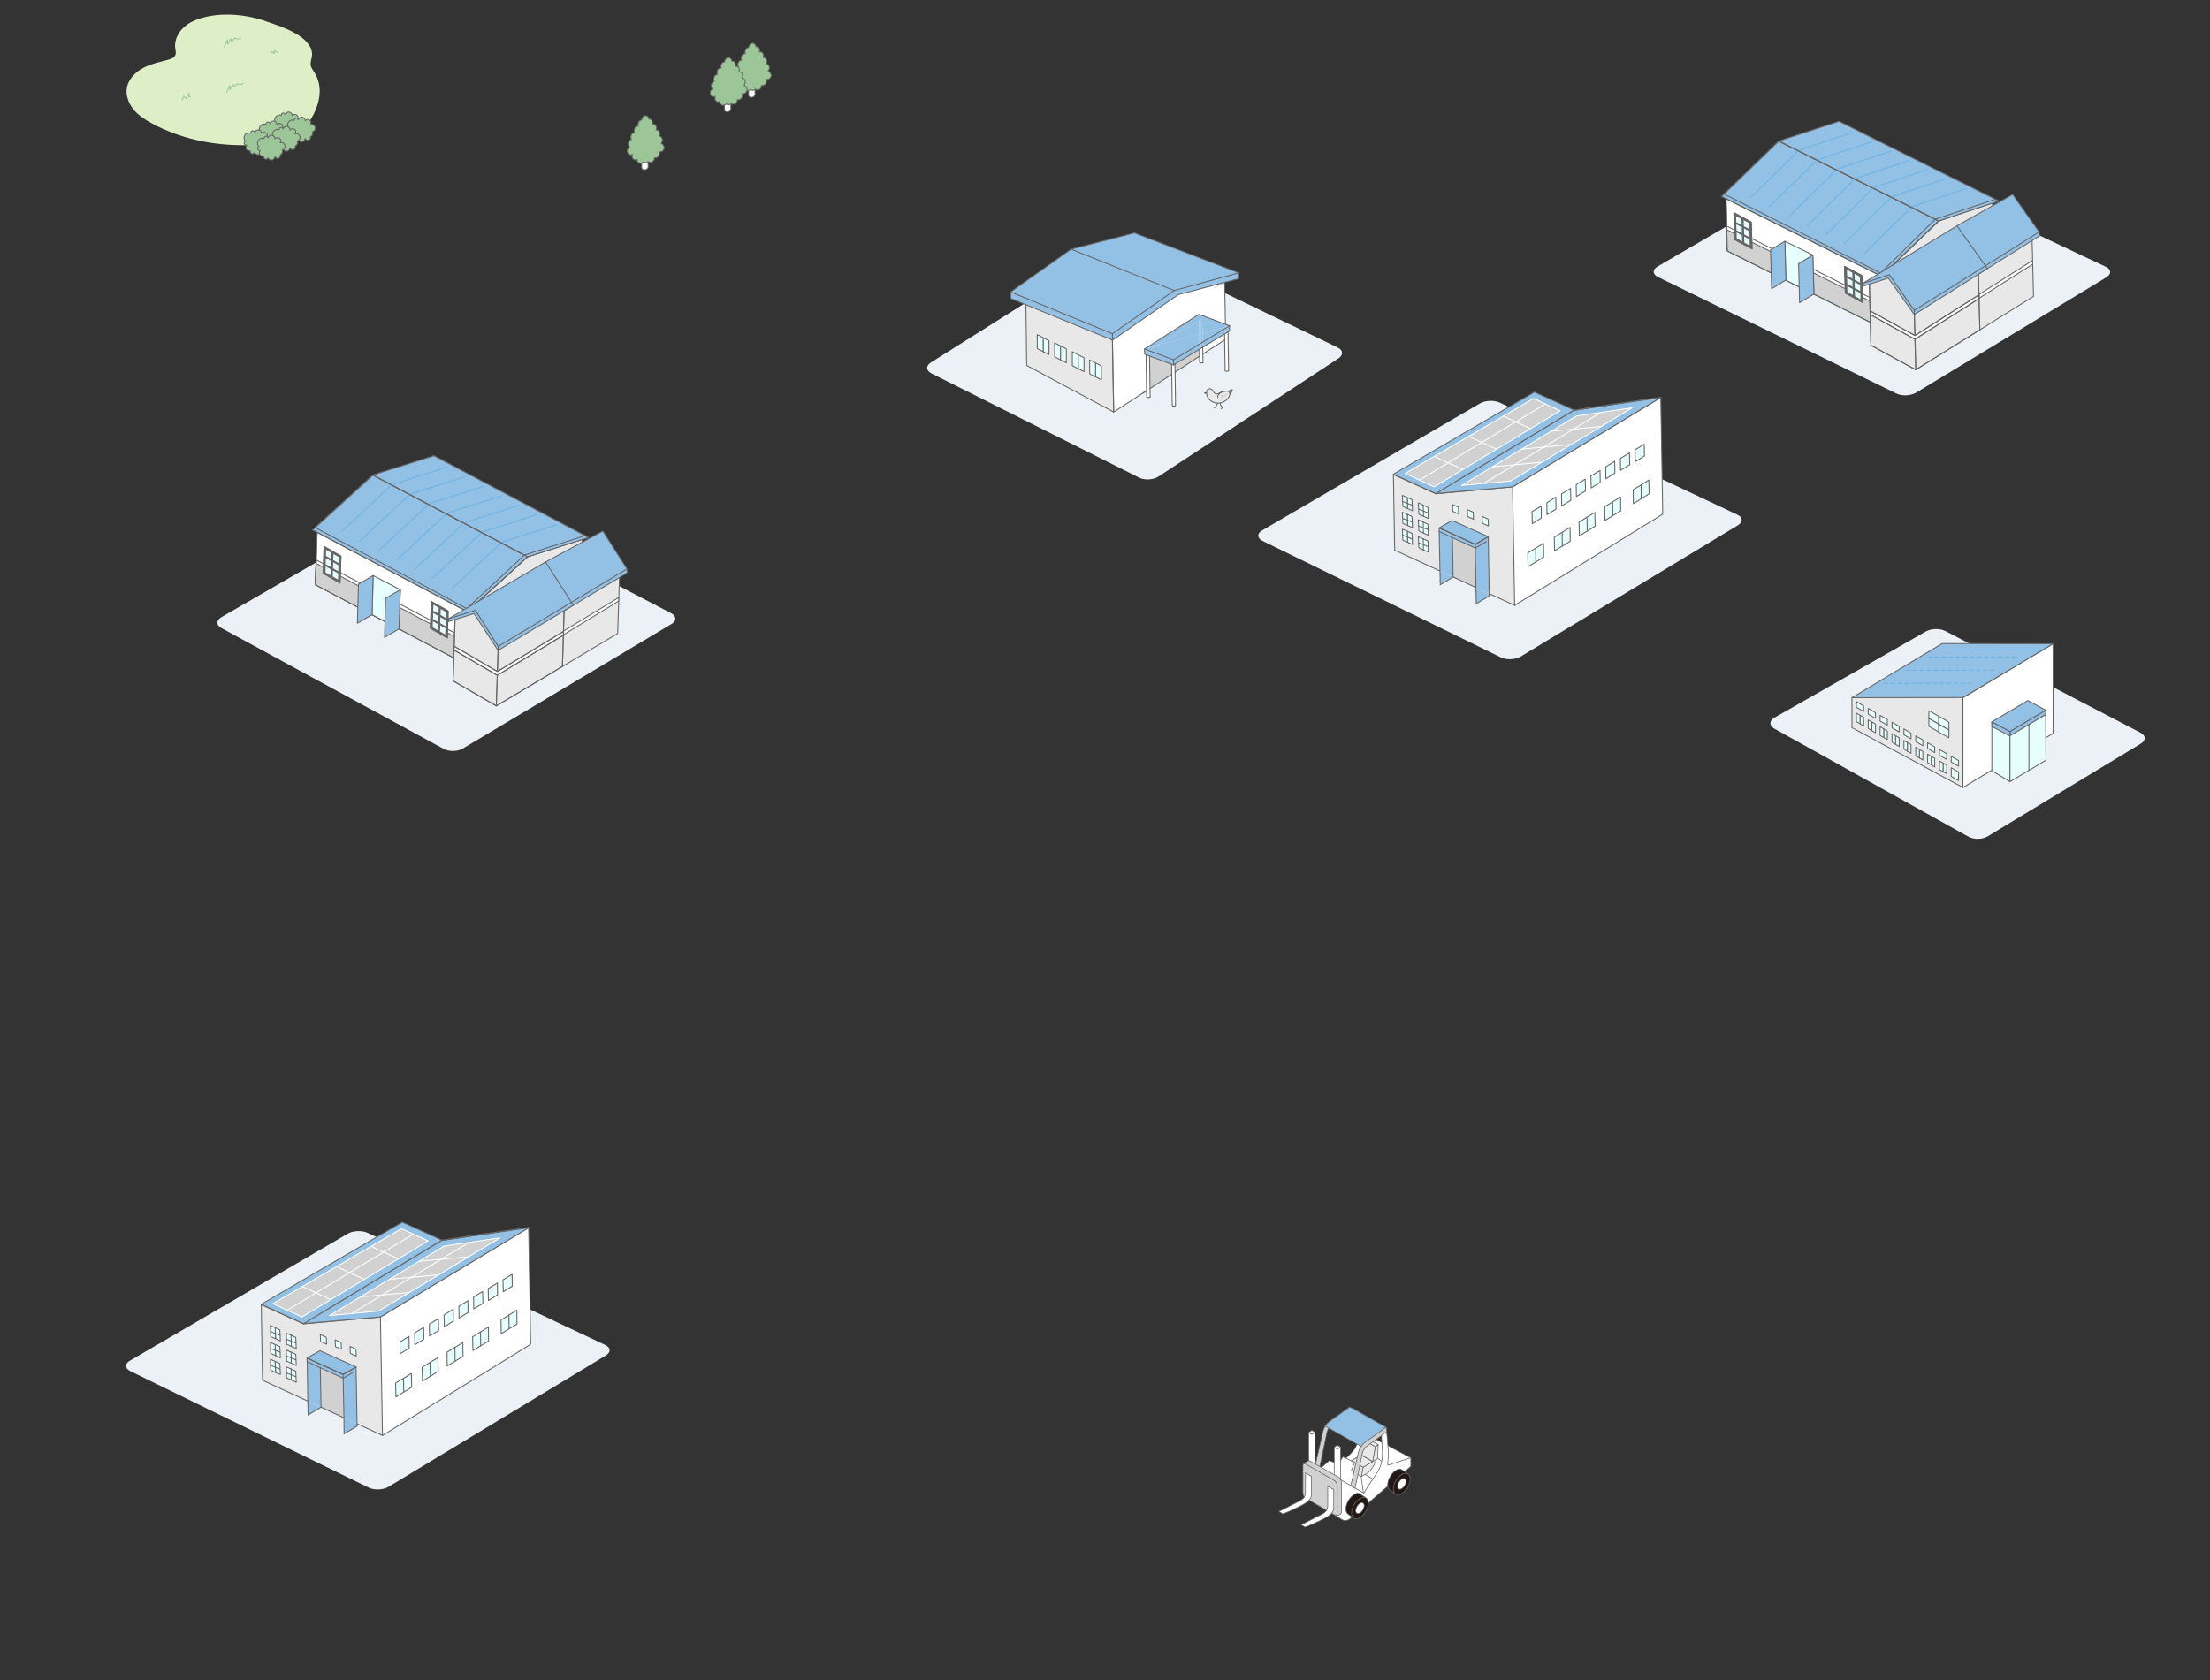 <?xml version="1.0" encoding="utf-8"?>
<!-- Generator: Adobe Illustrator 25.2.1, SVG Export Plug-In . SVG Version: 6.00 Build 0)  -->
<svg version="1.1" id="レイヤー_1" xmlns="http://www.w3.org/2000/svg" xmlns:xlink="http://www.w3.org/1999/xlink" x="0px"
	 y="0px" viewBox="0 0 1400 1064.7" style="enable-background:new 0 0 1400 1064.7;" xml:space="preserve">
<rect x="0" y="0" width="1400" height="1064.7" fill="#333333" stroke="none"/>
<style type="text/css">
	.st0{fill:#FFFFFF;stroke:#666666;stroke-width:0.6;stroke-linecap:round;stroke-linejoin:round;stroke-miterlimit:10;}
	.st1{fill:#9CC697;}
	.st2{fill:none;stroke:#666666;stroke-width:0.6;stroke-linecap:round;stroke-linejoin:round;stroke-miterlimit:10;}
	.st3{fill:#EBF1F6;}
	.st4{fill:none;stroke:#FFFFFF;stroke-width:0.6;stroke-linecap:round;stroke-linejoin:round;stroke-miterlimit:10;}
	.st5{fill:#FFFFFF;}
	.st6{fill:#E6FFFE;}
	.st7{fill:#93C0E5;}
	.st8{fill:#5A8ABB;}
	.st9{fill:#E8E8E8;}
	.st10{fill:#7CAAD8;}
	.st11{fill:#D1D1D1;}
	.st12{fill:none;stroke:#666666;stroke-width:0.6;stroke-miterlimit:10;}
	.st13{fill:#E6FFFE;stroke:#666666;stroke-width:0.6;stroke-linecap:round;stroke-linejoin:round;stroke-miterlimit:10;}
	.st14{fill:none;}
	.st15{fill:#93C0E5;stroke:#666666;stroke-width:0.6;stroke-linecap:round;stroke-linejoin:round;stroke-miterlimit:10;}
	
		.st16{fill:none;stroke:#6DB3E2;stroke-width:0.6;stroke-linecap:round;stroke-linejoin:round;stroke-miterlimit:10;stroke-dasharray:2.538,1.903;}
	.st17{fill:#E8E8E8;stroke:#666666;stroke-width:0.6;stroke-linecap:round;stroke-linejoin:round;stroke-miterlimit:10;}
	.st18{fill:#7BA6F8;stroke:#666666;stroke-width:0.6;stroke-linecap:round;stroke-linejoin:round;stroke-miterlimit:10;}
	.st19{fill:#D1D1D1;stroke:#666666;stroke-width:0.6;stroke-linecap:round;stroke-linejoin:round;stroke-miterlimit:10;}
	.st20{fill:#666666;stroke:#666666;stroke-width:0.6;stroke-linecap:round;stroke-linejoin:round;stroke-miterlimit:10;}
	.st21{fill:none;stroke:#666666;stroke-width:0.634;stroke-linecap:round;stroke-linejoin:round;stroke-miterlimit:10;}
	.st22{fill:none;stroke:#6DB3E2;stroke-width:0.6;stroke-linecap:round;stroke-linejoin:round;stroke-miterlimit:10;}
	.st23{fill:#251E1C;}
	.st24{fill:none;stroke:#666666;stroke-width:0.6;}
	.st25{fill:none;stroke:#CCCCCC;stroke-width:0.6;stroke-linecap:round;stroke-linejoin:round;stroke-miterlimit:10;}
	.st26{fill:#DEEFC7;}
	.st27{fill:none;stroke:#9CC697;stroke-width:0.6;stroke-linecap:round;stroke-linejoin:round;stroke-miterlimit:10;}
	.st28{fill:#9CC697;stroke:#666666;stroke-width:0.6;stroke-linecap:round;stroke-linejoin:round;stroke-miterlimit:10;}
	.st29{fill:#7BA6F8;}
	.st30{fill:#666666;}
	.st31{fill:none;stroke:#666666;stroke-width:0.634;stroke-linecap:round;stroke-linejoin:round;stroke-miterlimit:10;}
	.st32{fill:#FFFFFF;stroke:#666666;stroke-width:0.432;stroke-linecap:round;stroke-linejoin:round;stroke-miterlimit:10;}
	.st33{fill:#E8E8E8;stroke:#666666;stroke-width:0.432;stroke-linecap:round;stroke-linejoin:round;stroke-miterlimit:10;}
	.st34{fill:#D1D1D1;stroke:#666666;stroke-width:0.432;stroke-linecap:round;stroke-linejoin:round;stroke-miterlimit:10;}
	.st35{fill:#93C0E5;stroke:#666666;stroke-width:0.432;stroke-linecap:round;stroke-linejoin:round;stroke-miterlimit:10;}
	.st36{fill:#231815;stroke:#666666;stroke-width:0.432;stroke-linecap:round;stroke-linejoin:round;stroke-miterlimit:10;}
</style>
<g>
	<g>
		<path class="st0" d="M478.3,52v7c0,0,0.5,2.5-2.1,2.7h0.1c-2.6,0.3-2.1-2.3-2.1-2.3v-7L478.3,52z"/>
		<g>
			<g>
				<path class="st1" d="M486.6,44.9c0.5-0.5,0.8-1.3,0.8-2.1c0-1.4-0.9-2.4-2-2.4c0.2-0.4,0.4-1,0.4-1.5c0-1.5-1-2.6-2.3-2.4h-0.1
					c0.2-0.4,0.3-0.8,0.3-1.2c0-1.5-1-2.6-2.3-2.4c-0.1,0-0.3,0-0.4,0.1c0.1-0.3,0.2-0.7,0.2-1c0-1.5-1-2.6-2.3-2.4l0,0
					c-0.1-1.3-1.1-2.3-2.3-2.2c-1.2,0.1-2.2,1.3-2.3,2.7l0,0c-1.3,0.1-2.3,1.4-2.3,2.9c0,0.4,0.1,0.7,0.2,1c-0.1,0-0.3,0-0.4,0
					c-1.3,0.1-2.3,1.4-2.3,2.9c0,0.4,0.1,0.8,0.3,1.2h-0.1c-1.3,0.1-2.3,1.4-2.3,2.9c0,0.5,0.1,1,0.4,1.4c-1.1,0.3-2,1.5-2,2.9
					c0,0.8,0.3,1.5,0.8,1.9c-0.8,0.5-1.4,1.5-1.4,2.6c0,1.5,1,2.6,2.3,2.4c0.3,0,0.6-0.1,0.9-0.3c-0.1,0.3-0.2,0.7-0.2,1.1
					c0,1.5,1,2.6,2.3,2.4c0.3,0,0.6-0.1,0.9-0.3c0,0,0,0,0,0.1c0,1.5,1,2.6,2.3,2.4c0.6-0.1,1.2-0.4,1.6-0.9c0.4,0.4,1,0.6,1.6,0.6
					c0.6-0.1,1.2-0.4,1.6-0.9c0.4,0.4,1,0.6,1.6,0.6c1.3-0.1,2.3-1.4,2.3-2.9c0,0,0,0,0-0.1c0.3,0.1,0.6,0.2,0.9,0.1
					c1.3-0.1,2.3-1.4,2.3-2.9c0-0.4-0.1-0.7-0.2-1c0.3,0.1,0.6,0.1,0.9,0.1c1.3-0.1,2.3-1.4,2.3-2.9C488,46.1,487.4,45.2,486.6,44.9
					z"/>
			</g>
			<g>
				<path class="st2" d="M486.6,44.9c0.5-0.5,0.8-1.3,0.8-2.1c0-1.4-0.9-2.4-2-2.4c0.2-0.4,0.4-1,0.4-1.5c0-1.5-1-2.6-2.3-2.4h-0.1
					c0.2-0.4,0.3-0.8,0.3-1.2c0-1.5-1-2.6-2.3-2.4c-0.1,0-0.3,0-0.4,0.1c0.1-0.3,0.2-0.7,0.2-1c0-1.5-1-2.6-2.3-2.4l0,0
					c-0.1-1.3-1.1-2.3-2.3-2.2c-1.2,0.1-2.2,1.3-2.3,2.7l0,0c-1.3,0.1-2.3,1.4-2.3,2.9c0,0.4,0.1,0.7,0.2,1c-0.1,0-0.3,0-0.4,0
					c-1.3,0.1-2.3,1.4-2.3,2.9c0,0.4,0.1,0.8,0.3,1.2h-0.1c-1.3,0.1-2.3,1.4-2.3,2.9c0,0.5,0.1,1,0.4,1.4c-1.1,0.3-2,1.5-2,2.9
					c0,0.8,0.3,1.5,0.8,1.9c-0.8,0.5-1.4,1.5-1.4,2.6c0,1.5,1,2.6,2.3,2.4c0.3,0,0.6-0.1,0.9-0.3c-0.1,0.3-0.2,0.7-0.2,1.1
					c0,1.5,1,2.6,2.3,2.4c0.3,0,0.6-0.1,0.9-0.3c0,0,0,0,0,0.1c0,1.5,1,2.6,2.3,2.4c0.6-0.1,1.2-0.4,1.6-0.9c0.4,0.4,1,0.6,1.6,0.6
					c0.6-0.1,1.2-0.4,1.6-0.9c0.4,0.4,1,0.6,1.6,0.6c1.3-0.1,2.3-1.4,2.3-2.9c0,0,0,0,0-0.1c0.3,0.1,0.6,0.2,0.9,0.1
					c1.3-0.1,2.3-1.4,2.3-2.9c0-0.4-0.1-0.7-0.2-1c0.3,0.1,0.6,0.1,0.9,0.1c1.3-0.1,2.3-1.4,2.3-2.9C488,46.1,487.4,45.2,486.6,44.9
					z"/>
			</g>
		</g>
	</g>
	<g>
		<path class="st0" d="M463,61.2v7c0,0,0.5,2.5-2.1,2.7h0.1c-2.6,0.3-2.1-2.3-2.1-2.3v-7L463,61.2z"/>
		<g>
			<g>
				<path class="st1" d="M471.3,54c0.5-0.5,0.8-1.3,0.8-2.1c0-1.4-0.9-2.4-2-2.4c0.2-0.4,0.4-1,0.4-1.5c0-1.5-1-2.6-2.3-2.4h-0.1
					c0.2-0.4,0.3-0.8,0.3-1.2c0-1.5-1-2.6-2.3-2.4c-0.1,0-0.3,0-0.4,0.1c0.1-0.3,0.2-0.7,0.2-1c0-1.5-1-2.6-2.3-2.4l0,0
					c-0.1-1.3-1.1-2.3-2.3-2.2s-2.2,1.3-2.3,2.7l0,0c-1.3,0.1-2.3,1.4-2.3,2.9c0,0.4,0.1,0.7,0.2,1c-0.1,0-0.3,0-0.4,0
					c-1.3,0.1-2.3,1.4-2.3,2.9c0,0.4,0.1,0.8,0.3,1.2h-0.1c-1.3,0.1-2.3,1.4-2.3,2.9c0,0.5,0.1,1,0.4,1.4c-1.1,0.3-2,1.5-2,2.9
					c0,0.8,0.3,1.5,0.8,1.9c-0.8,0.5-1.4,1.5-1.4,2.6c0,1.5,1,2.6,2.3,2.4c0.3,0,0.6-0.1,0.9-0.3c-0.1,0.3-0.2,0.7-0.2,1.1
					c0,1.5,1,2.6,2.3,2.4c0.3,0,0.6-0.1,0.9-0.3c0,0,0,0,0,0.1c0,1.5,1,2.6,2.3,2.4c0.6-0.1,1.2-0.4,1.6-0.9c0.4,0.4,1,0.6,1.6,0.6
					c0.6-0.1,1.2-0.4,1.6-0.9c0.4,0.4,1,0.6,1.6,0.6c1.3-0.1,2.3-1.4,2.3-2.9c0,0,0,0,0-0.1c0.3,0.1,0.6,0.2,0.9,0.1
					c1.3-0.1,2.3-1.4,2.3-2.9c0-0.4-0.1-0.7-0.2-1c0.3,0.1,0.6,0.1,0.9,0.1c1.3-0.1,2.3-1.4,2.3-2.9C472.7,55.3,472.1,54.4,471.3,54
					z"/>
			</g>
			<g>
				<path class="st2" d="M471.3,54c0.5-0.5,0.8-1.3,0.8-2.1c0-1.4-0.9-2.4-2-2.4c0.2-0.4,0.4-1,0.4-1.5c0-1.5-1-2.6-2.3-2.4h-0.1
					c0.2-0.4,0.3-0.8,0.3-1.2c0-1.5-1-2.6-2.3-2.4c-0.1,0-0.3,0-0.4,0.1c0.1-0.3,0.2-0.7,0.2-1c0-1.5-1-2.6-2.3-2.4l0,0
					c-0.1-1.3-1.1-2.3-2.3-2.2s-2.2,1.3-2.3,2.7l0,0c-1.3,0.1-2.3,1.4-2.3,2.9c0,0.4,0.1,0.7,0.2,1c-0.1,0-0.3,0-0.4,0
					c-1.3,0.1-2.3,1.4-2.3,2.9c0,0.4,0.1,0.8,0.3,1.2h-0.1c-1.3,0.1-2.3,1.4-2.3,2.9c0,0.5,0.1,1,0.4,1.4c-1.1,0.3-2,1.5-2,2.9
					c0,0.8,0.3,1.5,0.8,1.9c-0.8,0.5-1.4,1.5-1.4,2.6c0,1.5,1,2.6,2.3,2.4c0.3,0,0.6-0.1,0.9-0.3c-0.1,0.3-0.2,0.7-0.2,1.1
					c0,1.5,1,2.6,2.3,2.4c0.3,0,0.6-0.1,0.9-0.3c0,0,0,0,0,0.1c0,1.5,1,2.6,2.3,2.4c0.6-0.1,1.2-0.4,1.6-0.9c0.4,0.4,1,0.6,1.6,0.6
					c0.6-0.1,1.2-0.4,1.6-0.9c0.4,0.4,1,0.6,1.6,0.6c1.3-0.1,2.3-1.4,2.3-2.9c0,0,0,0,0-0.1c0.3,0.1,0.6,0.2,0.9,0.1
					c1.3-0.1,2.3-1.4,2.3-2.9c0-0.4-0.1-0.7-0.2-1c0.3,0.1,0.6,0.1,0.9,0.1c1.3-0.1,2.3-1.4,2.3-2.9C472.7,55.3,472.1,54.4,471.3,54
					z"/>
			</g>
		</g>
	</g>
</g>
<g>
	<path class="st0" d="M410.6,97.9v7c0,0,0.5,2.5-2.1,2.7h0.1c-2.6,0.3-2.1-2.3-2.1-2.3v-7L410.6,97.9z"/>
	<g>
		<g>
			<path class="st1" d="M418.8,90.8c0.5-0.5,0.8-1.3,0.8-2.1c0-1.4-0.9-2.4-2-2.4c0.2-0.4,0.4-1,0.4-1.5c0-1.5-1-2.6-2.3-2.4h-0.1
				c0.2-0.4,0.3-0.8,0.3-1.2c0-1.5-1-2.6-2.3-2.4c-0.1,0-0.3,0-0.4,0.1c0.1-0.3,0.2-0.7,0.2-1c0-1.5-1-2.6-2.3-2.4l0,0
				c-0.1-1.3-1.1-2.3-2.3-2.2c-1.2,0.1-2.2,1.3-2.3,2.7l0,0c-1.3,0.1-2.3,1.4-2.3,2.9c0,0.4,0.1,0.7,0.2,1c-0.1,0-0.3,0-0.4,0
				c-1.3,0.1-2.3,1.4-2.3,2.9c0,0.4,0.1,0.8,0.3,1.2h-0.1c-1.3,0.1-2.3,1.4-2.3,2.9c0,0.5,0.1,1,0.4,1.4c-1.1,0.3-2,1.5-2,2.9
				c0,0.8,0.3,1.5,0.8,1.9c-0.8,0.5-1.4,1.5-1.4,2.6c0,1.5,1,2.6,2.3,2.4c0.3,0,0.6-0.1,0.9-0.3c-0.1,0.3-0.2,0.7-0.2,1.1
				c0,1.5,1,2.6,2.3,2.4c0.3,0,0.6-0.1,0.9-0.3c0,0,0,0,0,0.1c0,1.5,1,2.6,2.3,2.4c0.6-0.1,1.2-0.4,1.6-0.9c0.4,0.4,1,0.6,1.6,0.6
				c0.6-0.1,1.2-0.4,1.6-0.9c0.4,0.4,1,0.6,1.6,0.6c1.3-0.1,2.3-1.4,2.3-2.9c0,0,0,0,0-0.1c0.3,0.1,0.6,0.2,0.9,0.1
				c1.3-0.1,2.3-1.4,2.3-2.9c0-0.4-0.1-0.7-0.2-1c0.3,0.1,0.6,0.1,0.9,0.1c1.3-0.1,2.3-1.4,2.3-2.9C420.3,92,419.7,91.1,418.8,90.8z
				"/>
		</g>
		<g>
			<path class="st2" d="M418.8,90.8c0.5-0.5,0.8-1.3,0.8-2.1c0-1.4-0.9-2.4-2-2.4c0.2-0.4,0.4-1,0.4-1.5c0-1.5-1-2.6-2.3-2.4h-0.1
				c0.2-0.4,0.3-0.8,0.3-1.2c0-1.5-1-2.6-2.3-2.4c-0.1,0-0.3,0-0.4,0.1c0.1-0.3,0.2-0.7,0.2-1c0-1.5-1-2.6-2.3-2.4l0,0
				c-0.1-1.3-1.1-2.3-2.3-2.2c-1.2,0.1-2.2,1.3-2.3,2.7l0,0c-1.3,0.1-2.3,1.4-2.3,2.9c0,0.4,0.1,0.7,0.2,1c-0.1,0-0.3,0-0.4,0
				c-1.3,0.1-2.3,1.4-2.3,2.9c0,0.4,0.1,0.8,0.3,1.2h-0.1c-1.3,0.1-2.3,1.4-2.3,2.9c0,0.5,0.1,1,0.4,1.4c-1.1,0.3-2,1.5-2,2.9
				c0,0.8,0.3,1.5,0.8,1.9c-0.8,0.5-1.4,1.5-1.4,2.6c0,1.5,1,2.6,2.3,2.4c0.3,0,0.6-0.1,0.9-0.3c-0.1,0.3-0.2,0.7-0.2,1.1
				c0,1.5,1,2.6,2.3,2.4c0.3,0,0.6-0.1,0.9-0.3c0,0,0,0,0,0.1c0,1.5,1,2.6,2.3,2.4c0.6-0.1,1.2-0.4,1.6-0.9c0.4,0.4,1,0.6,1.6,0.6
				c0.6-0.1,1.2-0.4,1.6-0.9c0.4,0.4,1,0.6,1.6,0.6c1.3-0.1,2.3-1.4,2.3-2.9c0,0,0,0,0-0.1c0.3,0.1,0.6,0.2,0.9,0.1
				c1.3-0.1,2.3-1.4,2.3-2.9c0-0.4-0.1-0.7-0.2-1c0.3,0.1,0.6,0.1,0.9,0.1c1.3-0.1,2.3-1.4,2.3-2.9C420.3,92,419.7,91.1,418.8,90.8z
				"/>
		</g>
	</g>
</g>
<g>
	<g>
		<path class="st3" d="M799.5,336.1c-3.3,1.9-3.2,4.9,0.2,6.6l151.2,73.9c3.5,1.7,9,1.4,12.3-0.5l137.8-83.3c3.3-2,3.1-5-0.3-6.6
			L950,255.1c-3.5-1.6-9.1-1.4-12.4,0.5L799.5,336.1z"/>
	</g>
	<g>
		<g>
			<line class="st4" x1="909.6" y1="312.9" x2="997.3" y2="259.9"/>
			<line class="st2" x1="1039.6" y1="307.3" x2="1039.7" y2="316"/>
			<g id="XMLID_33_">
				<g>
					<path class="st5" d="M1052,252L1052,252l1.4,73.8l-93.8,57.8l-1.3-75.1L1052,252L1052,252z M1021.7,326.7l5-3.1l-0.2-8.7
						l-5,3.1l-5,3.1l0.2,8.8L1021.7,326.7z M1005.3,327.7l-5,3.1l0.2,8.8l5-3.1l0,0l5-3.1l-0.2-8.7L1005.3,327.7z M989.7,346l5-3.1
						l-0.2-8.7l-5,3.1l0,0l-5,3.1l0.2,8.8L989.7,346z M972.9,356.1l5-3.1l-0.2-8.7l-5,3.1l0,0l-5,3.1l0.2,8.8L972.9,356.1z
						 M1044.7,312.9l-0.2-8.7l-5,3.1l-5,3.1l0.2,8.8l5-3.1L1044.7,312.9z M1041.7,289l-0.1-7.5l-5.7,3.5l0.1,7.5L1041.7,289z
						 M1032.4,294.5l-0.1-7.5l-5.7,3.5l0.1,7.5L1032.4,294.5z M1023,299.8l-0.1-7.5l-5.7,3.5l0.1,7.5L1023,299.8z M1013.7,305.6
						l-0.1-7.5l-5.7,3.5l0.1,7.5L1013.7,305.6z M1004.4,311.1l-0.1-7.5l-5.7,3.5l0.1,7.5L1004.4,311.1z M995.1,317l-0.1-7.5
						l-5.7,3.5l0.1,7.5L995.1,317z M985.7,322.6l-0.1-7.5l-5.7,3.5l0.1,7.5L985.7,322.6z M976.4,328.2l-0.1-7.5l-5.7,3.5l0.1,7.5
						L976.4,328.2z"/>
					<polygon class="st6" points="1044.5,304.2 1044.7,312.9 1039.7,316 1039.6,307.3 					"/>
					<polygon class="st6" points="1041.6,281.5 1041.7,289 1035.9,292.5 1035.8,285 					"/>
					<polygon class="st6" points="1039.7,316 1034.7,319.1 1034.6,310.3 1039.6,307.3 					"/>
					<polygon class="st6" points="1032.2,287 1032.4,294.5 1026.6,298 1026.5,290.5 					"/>
					<polygon class="st6" points="1026.6,314.9 1026.7,323.7 1021.7,326.7 1021.6,318 					"/>
					<polygon class="st6" points="1022.9,292.3 1023,299.8 1017.3,303.4 1017.2,295.8 					"/>
					<polygon class="st6" points="1021.6,318 1021.7,326.7 1016.7,329.8 1016.6,321 					"/>
					<polygon class="st6" points="1013.6,298.1 1013.7,305.6 1008,309.2 1007.8,301.6 					"/>
					<polygon class="st6" points="1010.3,324.7 1010.5,333.4 1005.5,336.5 1005.3,327.7 					"/>
					<polygon class="st6" points="1005.3,327.7 1005.5,336.5 1005.5,336.5 1000.5,339.6 1000.3,330.8 					"/>
					<polygon class="st6" points="1004.2,303.6 1004.4,311.1 998.6,314.6 998.5,307.1 					"/>
					<path class="st7" d="M997.3,259.9l-0.7,0.4l0,0c0,0,0,0-0.1,0c-1.3,0.7-33.2,20-58,35c-3.5,2.1-6.9,4.1-10,6l-0.8,0.5
						c-0.3,0.2-0.6,0.3-0.8,0.5l0,0c-0.5,0.3-1.1,0.7-1.6,1l-0.8,0.5c-0.3,0.2-0.5,0.3-0.8,0.5l-0.8,0.5c-0.5,0.3-0.9,0.6-1.4,0.9
						l-1.5,0.9c-0.1,0.1-0.2,0.1-0.3,0.2l-1,0.6c-0.1,0.1-0.2,0.1-0.3,0.2l-3.3,2c-0.2,0.1-0.3,0.2-0.5,0.3l-5.2,3.1l0,0l-0.5-0.2
						l-26.4-12.1l89.4-52.2L997.3,259.9z"/>
					<path class="st8" d="M996.6,260.3l-58,35C963.4,280.4,995.3,261.1,996.6,260.3L996.6,260.3z"/>
					<polygon class="st6" points="994.9,309.5 995.1,317 989.3,320.6 989.2,313 					"/>
					<polygon class="st6" points="994.6,334.2 994.7,343 989.7,346 989.6,337.3 989.6,337.3 					"/>
					<polygon class="st6" points="989.6,337.3 989.7,346 984.8,349.1 984.6,340.4 					"/>
					<polygon class="st6" points="985.6,315 985.7,322.6 980,326.1 979.9,318.6 					"/>
					<polygon class="st6" points="977.8,344.3 977.9,353 972.9,356.1 972.8,347.3 972.8,347.3 					"/>
					<polygon class="st6" points="976.3,320.7 976.4,328.2 970.7,331.8 970.5,324.2 					"/>
					<polygon class="st6" points="972.8,347.3 972.9,356.1 968,359.1 967.8,350.4 					"/>
					<polygon class="st9" points="959.5,383.6 959.5,383.8 943.4,376.3 943.4,376.2 					"/>
					<path class="st9" d="M958.2,308.5l1.3,75.1l-16.1-7.4l-0.6-33.7v-2.4l-22.9-10.3l-8.2,4.7v2.3l0,0l0.5,25l-1.8-0.8l-26.9-12.4
						l-0.8-47.9l26.4,12l0.5,0.2l0,0L958.2,308.5z M904.8,328.5l-0.1-3.5l-0.1-3.5l-3-1.4l-3-1.4l0.1,3.9l0.1,3.1l3,1.4L904.8,328.5
						z M904.8,339.2l-0.1-3.5l-0.1-3.5l-3-1.4l-3-1.4l0.1,3.9l0.1,3.1l3,1.4L904.8,339.2z M904.8,349.8l-0.1-3.5l-0.1-3.5l-3-1.4
						l-3-1.4l0.1,3.9l0.1,3.1l3,1.4L904.8,349.8z"/>
					<polygon class="st7" points="943.4,376.3 943.4,377.6 935.2,382.5 935,372.5 					"/>
					<polygon class="st7" points="943.4,376.2 943.4,376.3 935,372.5 935,372.3 					"/>
					<polygon class="st7" points="942.8,342.5 943.4,376.2 935,372.3 935,372.3 934.6,347.3 941.6,343.2 					"/>
					<polygon class="st7" points="942.8,340.1 942.8,342.5 941.6,343.2 934.6,347.3 934.6,345 934.6,344.9 					"/>
					<polygon class="st7" points="942.8,340.1 934.5,344.9 913.7,335.4 913.7,335.4 913.6,335.4 913.6,335.4 913.6,335.4 
						911.7,334.5 919.9,329.8 					"/>
					<polygon class="st7" points="941.6,343.2 934.6,347.3 934.6,347.3 934.6,347.3 					"/>
					<path class="st7" d="M938.6,295.4l-10,6C931.7,299.5,935.1,297.5,938.6,295.4z"/>
					<polygon class="st10" points="935,372.3 935,372.5 920.4,365.7 920.5,365.6 					"/>
					<polygon class="st11" points="934.6,347.3 935,372.3 920.5,365.6 920.5,365.6 920.1,340.7 					"/>
					<polygon class="st7" points="934.6,347.3 934.6,347.3 920.1,340.7 920.1,340.7 913.7,335.4 934.6,345 					"/>
					<path class="st8" d="M927.8,301.9l-0.8,0.5C927.2,302.2,927.5,302.1,927.8,301.9z"/>
					<path class="st7" d="M926.9,302.4l-1.6,1C925.8,303,926.4,302.7,926.9,302.4z"/>
					<path class="st7" d="M924.5,303.8l-0.8,0.5C924,304.2,924.3,304,924.5,303.8z"/>
					<path class="st7" d="M923,304.8l-1.4,0.9C922,305.3,922.5,305.1,923,304.8z"/>
					<polygon class="st7" points="920.1,340.7 920.5,365.6 920.5,365.6 912.2,361.8 912.2,361.8 911.7,336.8 					"/>
					<polygon class="st7" points="920.5,365.6 920.4,365.7 920.4,365.7 912.2,362 912.2,362 912.2,361.8 					"/>
					<polygon class="st7" points="920.4,365.7 912.4,370.5 912.2,362 					"/>
					<path class="st8" d="M920.1,306.5l-0.3,0.2C919.9,306.6,920,306.6,920.1,306.5z"/>
					<polygon class="st7" points="913.7,335.4 920.1,340.7 911.7,336.8 913.6,335.4 913.6,335.4 					"/>
					<path class="st8" d="M918.8,307.3l-0.3,0.2C918.6,307.4,918.7,307.4,918.8,307.3z"/>
					<path class="st7" d="M915.3,309.4l-0.5,0.3C914.9,309.7,915.1,309.5,915.3,309.4z"/>
					<polygon class="st7" points="913.7,335.4 913.7,335.4 913.6,335.4 913.6,335.4 913.6,335.4 					"/>
					<polygon class="st7" points="913.7,335.4 913.6,335.4 913.6,335.4 					"/>
					<polygon class="st7" points="911.7,334.5 913.6,335.4 911.7,336.8 911.7,336.8 					"/>
					<polygon class="st9" points="912.2,361.8 912.2,362 910.4,361.1 883.5,348.7 883.5,348.6 910.4,361 					"/>
					<polygon class="st6" points="904.7,325 904.8,328.5 901.8,327.1 901.7,323.8 904.6,325 					"/>
					<polygon class="st6" points="904.7,335.6 904.8,339.2 901.8,337.8 901.7,334.5 904.6,335.6 					"/>
					<polygon class="st6" points="904.7,346.3 904.8,349.8 901.8,348.5 901.7,345.1 904.6,346.3 					"/>
					<polygon class="st6" points="904.6,321.5 904.7,325 904.6,325 901.7,323.8 901.6,320.1 					"/>
					<polygon class="st6" points="904.6,332.2 904.7,335.6 904.6,335.6 901.7,334.5 901.7,334.5 901.6,330.8 					"/>
					<polygon class="st6" points="904.6,342.8 904.7,346.3 904.6,346.3 901.7,345.1 901.6,341.5 					"/>
					<polygon class="st6" points="901.7,323.8 901.8,327.1 898.8,325.8 898.7,322.6 898.8,322.6 					"/>
					<polygon class="st6" points="901.7,334.5 901.8,337.8 898.8,336.4 898.7,333.3 898.7,333.3 					"/>
					<polygon class="st6" points="901.7,345.1 901.8,348.5 898.8,347.1 898.7,344 898.7,344 					"/>
					<polygon class="st6" points="901.6,330.8 901.7,334.5 898.7,333.3 898.7,333.3 898.5,329.4 					"/>
					<polygon class="st6" points="901.6,320.1 901.7,323.8 898.8,322.6 898.7,322.6 898.5,318.7 					"/>
					<polygon class="st6" points="901.6,341.5 901.7,345.1 898.7,344 898.7,344 898.5,340.1 					"/>
				</g>
				<g>
					<line class="st2" x1="1052" y1="252" x2="958.2" y2="308.5"/>
					<polyline class="st2" points="959.5,383.6 1053.3,325.8 1052.1,251.9 1052,252 					"/>
					<polyline class="st2" points="997.3,259.9 972.1,248.4 882.7,300.5 					"/>
					<line class="st2" x1="996.6" y1="260.3" x2="997.3" y2="259.9"/>
					<polyline class="st2" points="913.6,335.4 911.7,334.5 919.9,329.8 942.8,340.1 934.5,344.9 913.7,335.4 					"/>
					<line class="st2" x1="913.7" y1="335.4" x2="913.6" y2="335.4"/>
					<line class="st2" x1="913.7" y1="335.4" x2="934.6" y2="345"/>
					<line class="st2" x1="913.6" y1="335.4" x2="913.7" y2="335.4"/>
					<polyline class="st2" points="911.7,336.8 911.7,336.8 911.7,334.5 913.6,335.4 					"/>
					<line class="st2" x1="934.6" y1="347.3" x2="920.1" y2="340.7"/>
					<polyline class="st2" points="972.8,347.3 977.8,344.3 977.9,353 972.9,356.1 968,359.1 967.8,350.4 972.8,347.3 					"/>
					<polygon class="st2" points="976.4,328.2 970.7,331.8 970.5,324.2 976.3,320.7 					"/>
					<polygon class="st2" points="985.7,322.6 980,326.1 979.9,318.6 985.6,315 					"/>
					<polygon class="st2" points="995.1,317 989.3,320.6 989.2,313 994.9,309.5 					"/>
					<polygon class="st2" points="1004.4,311.1 998.6,314.6 998.5,307.1 1004.2,303.6 					"/>
					<polygon class="st2" points="1013.7,305.6 1008,309.2 1007.8,301.6 1013.6,298.1 					"/>
					<polygon class="st2" points="1023,299.8 1017.3,303.4 1017.2,295.8 1022.9,292.3 					"/>
					<polygon class="st2" points="1032.4,294.5 1026.6,298 1026.5,290.5 1032.2,287 					"/>
					<polygon class="st2" points="1041.7,289 1035.9,292.5 1035.8,285 1041.6,281.5 					"/>
					<polyline class="st2" points="972.8,347.3 972.8,347.3 972.9,356.1 972.9,356.1 					"/>
					<polyline class="st2" points="989.6,337.3 994.6,334.2 994.7,343 989.7,346 984.8,349.1 984.6,340.4 989.6,337.3 					"/>
					<polyline class="st2" points="989.6,337.3 989.6,337.3 989.7,346 989.7,346.1 					"/>
					<polyline class="st2" points="1005.5,336.5 1000.5,339.6 1000.3,330.8 1005.3,327.7 1010.3,324.7 1010.5,333.4 1005.5,336.5 
											"/>
					<polyline class="st2" points="1005.3,327.7 1005.3,327.7 1005.5,336.5 1005.5,336.5 1005.5,336.5 					"/>
					<polygon class="st2" points="1021.6,318 1026.6,314.9 1026.7,323.7 1021.7,326.7 1016.7,329.8 1016.6,321 					"/>
					<polyline class="st2" points="1021.6,318 1021.7,326.7 1021.7,326.7 					"/>
					<polygon class="st2" points="1039.6,307.3 1044.5,304.2 1044.7,312.9 1039.7,316 1034.7,319.1 1034.6,310.3 					"/>
					<line class="st2" x1="909.1" y1="312.6" x2="882.7" y2="300.7"/>
					<polyline class="st2" points="909.6,312.9 958.2,308.5 959.5,383.6 943.4,376.2 					"/>
					<polyline class="st2" points="912.2,361.8 910.4,361 883.5,348.6 882.7,300.7 882.7,300.5 882.7,300.5 909.1,312.6 
						909.6,312.9 					"/>
					<line class="st2" x1="935" y1="372.3" x2="920.5" y2="365.6"/>
					<polyline class="st12" points="934.6,347.3 935,372.3 935,372.3 935,372.5 935.2,382.5 943.4,377.6 943.4,376.3 943.4,376.2 
						942.8,342.5 					"/>
					<polyline class="st12" points="911.7,336.8 912.2,361.8 912.2,361.8 912.2,362 912.2,362 912.4,370.5 920.4,365.7 920.4,365.7 
						920.5,365.6 920.5,365.6 920.1,340.7 					"/>
					<line class="st2" x1="913.6" y1="335.4" x2="913.6" y2="335.4"/>
					<line class="st2" x1="913.7" y1="335.4" x2="913.7" y2="335.4"/>
					<polyline class="st2" points="934.6,347.3 934.6,347.3 934.6,345 934.6,344.9 942.8,340.1 942.8,342.5 					"/>
					<line class="st12" x1="934.6" y1="347.3" x2="934.6" y2="347.3"/>
					<line class="st2" x1="941.6" y1="343.2" x2="934.6" y2="347.3"/>
					<path class="st2" d="M909.6,312.9L909.6,312.9l5.2-3.1c0.2-0.1,0.3-0.2,0.5-0.3l3.3-2c0.1-0.1,0.2-0.1,0.3-0.2l1-0.6
						c0.1-0.1,0.2-0.1,0.3-0.2l1.5-0.9c0.5-0.3,0.9-0.6,1.4-0.9l0.8-0.5c0.3-0.2,0.5-0.3,0.8-0.5l0.8-0.5c0.5-0.3,1.1-0.6,1.6-1l0,0
						c0.3-0.2,0.5-0.3,0.8-0.5l0.8-0.5c3.1-1.9,6.5-3.9,10-6c24.8-15,56.7-34.3,58-35c0,0,0,0,0.1,0l0,0c2.8-1.2,53.6-8.1,55.4-8.4
						l0,0l0,0"/>
					<polyline class="st2" points="901.8,327.1 904.8,328.5 904.7,325 904.6,321.5 901.6,320.1 					"/>
					<polyline class="st2" points="901.6,320.1 898.5,318.7 898.7,322.6 898.8,325.8 901.8,327.1 					"/>
					<polyline class="st2" points="898.8,322.6 901.7,323.8 904.6,325 					"/>
					<polyline class="st2" points="901.8,337.8 904.8,339.2 904.7,335.6 904.6,332.2 901.6,330.8 					"/>
					<polyline class="st2" points="901.6,330.8 898.5,329.4 898.7,333.3 898.8,336.4 901.8,337.8 					"/>
					<polyline class="st2" points="898.7,333.3 901.7,334.5 901.7,334.5 904.6,335.6 					"/>
					<polyline class="st2" points="901.8,348.5 904.8,349.8 904.7,346.3 904.6,342.8 901.6,341.5 					"/>
					<polyline class="st2" points="901.6,341.5 898.5,340.1 898.7,344 898.8,347.1 901.8,348.5 					"/>
					<polyline class="st2" points="898.7,344 901.7,345.1 904.6,346.3 					"/>
					<line class="st2" x1="1039.6" y1="307.3" x2="1039.7" y2="316"/>
					<polyline class="st2" points="901.6,320.1 901.7,323.8 901.8,327.1 					"/>
				</g>
			</g>
			<g>
				<g>
					<polygon class="st13" points="891.7,322.3 894.8,323.6 894.5,316.6 891.5,315.3 					"/>
					<polygon class="st13" points="888.7,320.9 891.7,322.3 891.5,315.3 888.4,313.9 					"/>
					<line class="st2" x1="888.6" y1="317.8" x2="894.5" y2="320.1"/>
				</g>
				<g>
					<polygon class="st13" points="891.7,333 894.8,334.3 894.5,327.3 891.5,325.9 					"/>
					<polygon class="st13" points="888.7,331.6 891.7,333 891.5,325.9 888.4,324.6 					"/>
					<line class="st2" x1="888.7" y1="328.5" x2="894.5" y2="330.8"/>
				</g>
				<g>
					<polygon class="st13" points="891.7,343.6 894.8,345 894.5,338 891.5,336.6 					"/>
					<polygon class="st13" points="888.7,342.3 891.7,343.6 891.5,336.6 888.4,335.3 					"/>
					<line class="st2" x1="888.6" y1="339.1" x2="894.5" y2="341.5"/>
				</g>
			</g>
			<polygon class="st11" points="890.1,300 971.5,252.5 988.3,260.3 908.5,308.5 			"/>
			<polygon class="st4" points="890.1,300 971.5,252.5 988.3,260.3 908.5,308.5 			"/>
			<polygon class="st7" points="996.5,260.4 1052,251.9 958.2,308.5 909.7,312.7 			"/>
			<polygon class="st11" points="998.6,263.6 1033.9,258.4 957,304.8 925.9,307.6 			"/>
			<line class="st4" x1="940" y1="306.3" x2="1014.3" y2="261.3"/>
			<line class="st4" x1="945.5" y1="295.8" x2="976.5" y2="292.9"/>
			<line class="st4" x1="963.8" y1="284.6" x2="994.8" y2="281.7"/>
			<line class="st4" x1="982.8" y1="273.2" x2="1013.9" y2="270.3"/>
			<polygon class="st4" points="998.6,263.6 1033.9,258.4 957,304.8 925.9,307.6 			"/>
			<polygon class="st2" points="997.3,259.9 1052,251.9 958.2,308.5 909.7,312.7 			"/>
			<polygon class="st13" points="920.1,319.7 920.3,324 924,325.7 923.9,321.4 			"/>
			<polygon class="st13" points="929.5,322.9 929.7,327.3 933.4,329 933.3,324.6 			"/>
			<polygon class="st13" points="938.9,327.2 939.1,331.6 942.9,333.3 942.7,328.9 			"/>
			<line class="st4" x1="978.9" y1="256" x2="899.2" y2="304.2"/>
			<line class="st4" x1="908.6" y1="289.2" x2="926.7" y2="297.5"/>
			<line class="st4" x1="930.3" y1="276.5" x2="948" y2="284.6"/>
			<line class="st4" x1="952.3" y1="263.7" x2="969.5" y2="271.6"/>
		</g>
		<g>
			<line class="st2" x1="920.4" y1="340.8" x2="911.7" y2="336.8"/>
			<line class="st2" x1="901.6" y1="330.8" x2="901.7" y2="337.6"/>
			<line class="st2" x1="901.6" y1="341.5" x2="901.7" y2="348.4"/>
		</g>
	</g>
</g>
<g>
	<g>
		<path class="st3" d="M82.3,862.2c-3.3,1.9-3.2,4.9,0.2,6.6l151.2,73.9c3.5,1.7,9,1.4,12.3-0.5l137.8-83.3c3.3-2,3.1-5-0.3-6.6
			l-150.7-71.1c-3.5-1.6-9.1-1.4-12.4,0.5L82.3,862.2z"/>
	</g>
	<g>
		<g>
			<line class="st4" x1="192.4" y1="838.9" x2="280.1" y2="785.9"/>
			<line class="st2" x1="322.4" y1="833.3" x2="322.5" y2="842.1"/>
			<g id="XMLID_1_">
				<g>
					<path class="st5" d="M255.8,882.1l5-3.1l-0.2-8.7l-5,3.1l0,0l-5,3.1l0.2,8.8L255.8,882.1z M272.6,872.1l5-3.1l-0.2-8.7l-5,3.1
						l0,0l-5,3.1l0.2,8.8L272.6,872.1z M288.3,862.5L288.3,862.5l5-3.1l-0.2-8.7l-5,3.1l-5,3.1l0.2,8.8L288.3,862.5z M304.5,852.8
						l5-3.1l-0.2-8.7l-5,3.1l-5,3.1l0.2,8.8L304.5,852.8z M334.8,778L334.8,778l1.4,73.8l-93.8,57.8l-1.3-75.1L334.8,778L334.8,778z
						 M327.5,839l-0.2-8.7l-5,3.1l-5,3.1l0.2,8.8l5-3.1L327.5,839z M324.5,815l-0.1-7.5l-5.7,3.5l0.1,7.5L324.5,815z M315.2,820.5
						l-0.1-7.5l-5.7,3.5l0.1,7.5L315.2,820.5z M305.9,825.9l-0.1-7.5l-5.7,3.5l0.1,7.5L305.9,825.9z M296.5,831.7l-0.1-7.5l-5.7,3.5
						l0.1,7.5L296.5,831.7z M287.2,837.1l-0.1-7.5l-5.7,3.5l0.1,7.5L287.2,837.1z M277.9,843.1l-0.1-7.5l-5.7,3.5l0.1,7.5
						L277.9,843.1z M268.5,848.6l-0.1-7.5l-5.7,3.5l0.1,7.5L268.5,848.6z M259.2,854.3l-0.1-7.5l-5.7,3.5l0.1,7.5L259.2,854.3z"/>
					<polygon class="st6" points="327.4,830.2 327.5,839 322.5,842 322.4,833.3 					"/>
					<polygon class="st6" points="324.4,807.5 324.5,815 318.8,818.5 318.6,811 					"/>
					<polygon class="st6" points="322.5,842 317.5,845.1 317.4,836.4 322.4,833.3 					"/>
					<polygon class="st6" points="315.1,813 315.2,820.5 309.4,824.1 309.3,816.5 					"/>
					<polygon class="st6" points="309.4,840.9 309.5,849.7 304.5,852.8 304.4,844 					"/>
					<polygon class="st6" points="305.7,818.4 305.9,825.9 300.1,829.4 300,821.9 					"/>
					<polygon class="st6" points="304.4,844 304.5,852.8 299.6,855.8 299.4,847.1 					"/>
					<polygon class="st6" points="296.4,824.2 296.5,831.7 290.8,835.2 290.7,827.7 					"/>
					<polygon class="st6" points="293.2,850.7 293.3,859.5 288.3,862.5 288.2,853.8 					"/>
					<polygon class="st6" points="288.2,853.8 288.3,862.5 288.3,862.5 283.3,865.6 283.2,856.8 					"/>
					<polygon class="st6" points="287.1,829.6 287.2,837.1 281.5,840.7 281.3,833.2 					"/>
					<path class="st7" d="M280.1,785.9l-0.7,0.4l0,0c0,0,0,0-0.1,0c-1.3,0.7-33.2,20-58,35c-3.5,2.1-6.9,4.1-10,6l-0.8,0.5
						c-0.3,0.2-0.6,0.3-0.8,0.5l0,0c-0.5,0.3-1.1,0.7-1.6,1l-0.8,0.5c-0.3,0.2-0.5,0.3-0.8,0.5l-0.8,0.5c-0.5,0.3-0.9,0.6-1.4,0.9
						l-1.5,0.9c-0.1,0.1-0.2,0.1-0.3,0.2l-1,0.6c-0.1,0.1-0.2,0.1-0.3,0.2l-3.3,2c-0.2,0.1-0.3,0.2-0.5,0.3l-5.2,3.1l0,0l-0.5-0.2
						l-26.4-12.1l89.4-52.2L280.1,785.9z"/>
					<path class="st8" d="M279.4,786.4l-58,35C246.2,806.4,278.1,787.1,279.4,786.4L279.4,786.4z"/>
					<polygon class="st6" points="277.7,835.6 277.9,843.1 272.1,846.6 272,839.1 					"/>
					<polygon class="st6" points="277.4,860.3 277.6,869 272.6,872.1 272.4,863.3 272.4,863.3 					"/>
					<polygon class="st6" points="272.4,863.3 272.6,872.1 267.6,875.1 267.4,866.4 					"/>
					<polygon class="st6" points="268.4,841.1 268.5,848.6 262.8,852.1 262.7,844.6 					"/>
					<polygon class="st6" points="260.6,870.3 260.8,879 255.8,882.1 255.6,873.4 255.6,873.4 					"/>
					<polygon class="st6" points="259.1,846.8 259.2,854.3 253.5,857.8 253.4,850.3 					"/>
					<polygon class="st6" points="255.6,873.4 255.8,882.1 250.8,885.2 250.6,876.4 					"/>
					<polygon class="st9" points="242.3,909.6 242.3,909.8 226.2,902.4 226.2,902.2 					"/>
					<path class="st9" d="M241,834.5l1.3,75.1l-16.1-7.4l-0.6-33.7v-2.4l-22.9-10.3l-8.2,4.7v2.3l0,0l0.5,25l-1.8-0.8l-26.9-12.4
						l-0.8-47.9l26.4,12l0.5,0.2l0,0L241,834.5z M187.7,854.5l-0.1-3.5l-0.1-3.5l-3-1.4l-3-1.4l0.1,3.9l0.1,3.1l3,1.4L187.7,854.5z
						 M187.7,865.2l-0.1-3.5l-0.1-3.5l-3-1.4l-3-1.4l0.1,3.9l0.1,3.1l3,1.4L187.7,865.2z M187.7,875.9l-0.1-3.5l-0.1-3.5l-3-1.4
						l-3-1.4l0.1,3.9l0.1,3.1l3,1.4L187.7,875.9z"/>
					<polygon class="st7" points="226.2,902.4 226.2,903.7 218,908.6 217.9,898.5 					"/>
					<polygon class="st7" points="226.2,902.2 226.2,902.4 217.9,898.5 217.9,898.4 					"/>
					<polygon class="st7" points="225.6,868.5 226.2,902.2 217.9,898.4 217.9,898.4 217.4,873.3 224.4,869.2 					"/>
					<polygon class="st7" points="225.6,866.2 225.6,868.5 224.4,869.2 217.4,873.3 217.4,871 217.4,871 					"/>
					<polygon class="st7" points="225.6,866.2 217.4,870.9 196.5,861.5 196.5,861.4 196.5,861.4 196.4,861.4 196.4,861.4 
						194.5,860.5 202.7,855.9 					"/>
					<polygon class="st7" points="224.4,869.2 217.4,873.3 217.4,873.3 217.4,873.3 					"/>
					<path class="st7" d="M221.4,821.4l-10,6C214.5,825.5,217.9,823.5,221.4,821.4z"/>
					<polygon class="st10" points="217.9,898.4 217.9,898.5 203.2,891.8 203.4,891.7 					"/>
					<polygon class="st11" points="217.4,873.3 217.9,898.4 203.4,891.7 203.4,891.7 202.9,866.7 					"/>
					<polygon class="st7" points="217.4,873.3 217.4,873.3 202.9,866.7 202.9,866.7 196.5,861.5 217.4,871 					"/>
					<path class="st8" d="M210.6,827.9l-0.8,0.5C210,828.3,210.3,828.1,210.6,827.9z"/>
					<path class="st7" d="M209.8,828.4l-1.6,1C208.7,829.1,209.2,828.8,209.8,828.4z"/>
					<path class="st7" d="M207.3,829.9l-0.8,0.5C206.8,830.2,207.1,830,207.3,829.9z"/>
					<path class="st7" d="M205.8,830.8l-1.4,0.9C204.9,831.4,205.3,831.1,205.8,830.8z"/>
					<polygon class="st7" points="202.9,866.7 203.4,891.7 203.4,891.7 195,887.8 195,887.8 194.6,862.9 					"/>
					<polygon class="st7" points="203.4,891.7 203.2,891.8 203.2,891.8 195,888 195,888 195,887.8 					"/>
					<polygon class="st7" points="203.2,891.8 195.2,896.6 195,888 					"/>
					<path class="st8" d="M202.9,832.5l-0.3,0.2C202.7,832.7,202.8,832.6,202.9,832.5z"/>
					<polygon class="st7" points="196.5,861.5 202.9,866.7 194.6,862.9 196.4,861.4 196.4,861.4 					"/>
					<path class="st8" d="M201.6,833.3l-0.3,0.2C201.4,833.5,201.5,833.4,201.6,833.3z"/>
					<path class="st7" d="M198.1,835.5l-0.5,0.3C197.7,835.7,197.9,835.6,198.1,835.5z"/>
					<polygon class="st7" points="196.5,861.4 196.5,861.5 196.4,861.4 196.4,861.4 196.4,861.4 					"/>
					<path class="st7" d="M196.5,861.4h-0.1H196.5z"/>
					<polygon class="st7" points="194.5,860.5 196.4,861.4 194.6,862.9 194.5,862.9 					"/>
					<polygon class="st9" points="195,887.8 195,888 193.2,887.2 166.3,874.8 166.3,874.6 193.2,887 					"/>
					<polygon class="st6" points="187.5,851 187.7,854.5 184.6,853.2 184.5,849.8 187.4,851 					"/>
					<polygon class="st6" points="187.5,861.7 187.7,865.2 184.6,863.8 184.5,860.5 187.4,861.7 					"/>
					<polygon class="st6" points="187.5,872.3 187.7,875.9 184.6,874.5 184.5,871.2 187.4,872.3 					"/>
					<polygon class="st6" points="187.4,847.5 187.5,851 187.4,851 184.5,849.8 184.4,846.1 					"/>
					<polygon class="st6" points="187.4,858.2 187.5,861.7 187.4,861.7 184.5,860.5 184.5,860.5 184.4,856.8 					"/>
					<polygon class="st6" points="187.4,868.9 187.5,872.3 187.4,872.3 184.5,871.2 184.4,867.5 					"/>
					<polygon class="st6" points="184.5,849.8 184.6,853.2 181.6,851.8 181.5,848.7 181.6,848.7 					"/>
					<polygon class="st6" points="184.5,860.5 184.6,863.8 181.6,862.5 181.5,859.3 181.6,859.3 					"/>
					<polygon class="st6" points="184.5,871.2 184.6,874.5 181.6,873.1 181.5,870 181.6,870 					"/>
					<polygon class="st6" points="184.4,856.8 184.5,860.5 181.6,859.3 181.5,859.3 181.4,855.5 					"/>
					<polygon class="st6" points="184.4,846.1 184.5,849.8 181.6,848.7 181.5,848.7 181.4,844.8 					"/>
					<polygon class="st6" points="184.4,867.5 184.5,871.2 181.6,870 181.5,870 181.4,866.1 					"/>
				</g>
				<g>
					<line class="st2" x1="334.8" y1="778" x2="241" y2="834.5"/>
					<polyline class="st2" points="242.3,909.6 336.2,851.8 334.9,777.9 334.8,778 					"/>
					<polyline class="st2" points="280.1,785.9 254.9,774.4 165.5,826.5 					"/>
					<line class="st2" x1="279.4" y1="786.3" x2="280.1" y2="785.9"/>
					<polyline class="st2" points="196.4,861.4 194.5,860.5 202.7,855.9 225.6,866.2 217.4,870.9 196.5,861.5 					"/>
					<line class="st2" x1="196.5" y1="861.4" x2="196.4" y2="861.4"/>
					<line class="st2" x1="196.5" y1="861.5" x2="217.4" y2="871"/>
					<line class="st2" x1="196.4" y1="861.4" x2="196.5" y2="861.5"/>
					<polyline class="st2" points="194.6,862.9 194.5,862.9 194.5,860.5 196.4,861.4 					"/>
					<line class="st2" x1="217.4" y1="873.3" x2="202.9" y2="866.7"/>
					<polyline class="st2" points="255.6,873.4 260.6,870.3 260.8,879 255.8,882.1 250.8,885.2 250.6,876.4 255.6,873.4 					"/>
					<polygon class="st2" points="259.2,854.3 253.5,857.8 253.4,850.3 259.1,846.8 					"/>
					<polygon class="st2" points="268.5,848.6 262.8,852.1 262.7,844.6 268.4,841.1 					"/>
					<polygon class="st2" points="277.9,843.1 272.1,846.6 272,839.1 277.7,835.6 					"/>
					<polygon class="st2" points="287.2,837.1 281.5,840.7 281.3,833.2 287.1,829.6 					"/>
					<polygon class="st2" points="296.5,831.7 290.8,835.2 290.7,827.7 296.4,824.2 					"/>
					<polygon class="st2" points="305.9,825.9 300.1,829.4 300,821.9 305.7,818.4 					"/>
					<polygon class="st2" points="315.2,820.5 309.4,824.1 309.3,816.5 315.1,813 					"/>
					<polygon class="st2" points="324.5,815 318.8,818.5 318.6,811 324.4,807.5 					"/>
					<polyline class="st2" points="255.6,873.4 255.6,873.4 255.8,882.1 255.8,882.1 					"/>
					<polyline class="st2" points="272.4,863.3 277.4,860.3 277.6,869 272.6,872.1 267.6,875.1 267.4,866.4 272.4,863.3 					"/>
					<polyline class="st2" points="272.4,863.3 272.4,863.3 272.6,872.1 272.6,872.1 					"/>
					<polyline class="st2" points="288.3,862.5 283.3,865.6 283.2,856.8 288.2,853.8 293.2,850.7 293.3,859.5 288.3,862.5 					"/>
					<polyline class="st2" points="288.2,853.8 288.2,853.8 288.3,862.5 288.3,862.5 288.3,862.5 					"/>
					<polygon class="st2" points="304.4,844 309.4,840.9 309.5,849.7 304.5,852.8 299.6,855.8 299.4,847.1 					"/>
					<polyline class="st2" points="304.4,844 304.5,852.8 304.5,852.8 					"/>
					<polygon class="st2" points="322.4,833.3 327.4,830.2 327.5,839 322.5,842 317.5,845.1 317.4,836.4 					"/>
					<line class="st2" x1="191.9" y1="838.7" x2="165.5" y2="826.7"/>
					<polyline class="st2" points="192.4,838.9 241,834.5 242.3,909.6 226.2,902.2 					"/>
					<polyline class="st2" points="195,887.8 193.2,887 166.3,874.6 165.5,826.7 165.5,826.5 165.5,826.5 191.9,838.7 192.4,838.9 
											"/>
					<line class="st2" x1="217.9" y1="898.4" x2="203.4" y2="891.7"/>
					<polyline class="st12" points="217.4,873.3 217.9,898.4 217.9,898.4 217.9,898.5 218,908.6 226.2,903.7 226.2,902.4 
						226.2,902.2 225.6,868.5 					"/>
					<polyline class="st12" points="194.6,862.9 195,887.8 195,887.8 195,888 195,888 195.2,896.6 203.2,891.8 203.2,891.8 
						203.4,891.7 203.4,891.7 202.9,866.7 					"/>
					<line class="st2" x1="196.4" y1="861.4" x2="196.4" y2="861.4"/>
					<line class="st2" x1="196.5" y1="861.5" x2="196.5" y2="861.4"/>
					<polyline class="st2" points="217.4,873.3 217.4,873.3 217.4,871 217.4,871 225.6,866.2 225.6,868.5 					"/>
					<line class="st12" x1="217.4" y1="873.3" x2="217.4" y2="873.3"/>
					<line class="st2" x1="224.4" y1="869.2" x2="217.4" y2="873.3"/>
					<path class="st2" d="M192.4,838.9L192.4,838.9l5.2-3.1c0.2-0.1,0.3-0.2,0.5-0.3l3.3-2c0.1-0.1,0.2-0.1,0.3-0.2l1-0.6
						c0.1-0.1,0.2-0.1,0.3-0.2l1.5-0.9c0.5-0.3,0.9-0.6,1.4-0.9l0.8-0.5c0.3-0.2,0.5-0.3,0.8-0.5l0.8-0.5c0.5-0.3,1.1-0.6,1.6-1l0,0
						c0.3-0.2,0.5-0.3,0.8-0.5l0.8-0.5c3.1-1.9,6.5-3.9,10-6c24.8-15,56.7-34.3,58-35c0,0,0,0,0.1,0l0,0c2.8-1.2,53.6-8.1,55.4-8.4
						l0,0l0,0"/>
					<polyline class="st2" points="184.6,853.2 187.7,854.5 187.5,851 187.4,847.5 184.4,846.1 					"/>
					<polyline class="st2" points="184.4,846.1 181.4,844.8 181.5,848.7 181.6,851.8 184.6,853.2 					"/>
					<polyline class="st2" points="181.6,848.7 184.5,849.8 187.4,851 					"/>
					<polyline class="st2" points="184.6,863.8 187.7,865.2 187.5,861.7 187.4,858.2 184.4,856.8 					"/>
					<polyline class="st2" points="184.4,856.8 181.4,855.5 181.5,859.3 181.6,862.5 184.6,863.8 					"/>
					<polyline class="st2" points="181.6,859.3 184.5,860.5 184.5,860.5 187.4,861.7 					"/>
					<polyline class="st2" points="184.6,874.5 187.7,875.9 187.5,872.3 187.4,868.9 184.4,867.5 					"/>
					<polyline class="st2" points="184.4,867.5 181.4,866.1 181.5,870 181.6,873.1 184.6,874.5 					"/>
					<polyline class="st2" points="181.6,870 184.5,871.2 187.4,872.3 					"/>
					<line class="st2" x1="322.4" y1="833.3" x2="322.5" y2="842"/>
					<polyline class="st2" points="184.4,846.1 184.5,849.8 184.6,853.2 					"/>
				</g>
			</g>
			<g>
				<g>
					<polygon class="st13" points="174.6,848.3 177.6,849.7 177.3,842.7 174.3,841.3 					"/>
					<polygon class="st13" points="171.5,847 174.6,848.3 174.3,841.3 171.3,839.9 					"/>
					<line class="st2" x1="171.5" y1="843.8" x2="177.3" y2="846.1"/>
				</g>
				<g>
					<polygon class="st13" points="174.6,859 177.6,860.4 177.3,853.3 174.3,852 					"/>
					<polygon class="st13" points="171.5,857.6 174.6,859 174.3,852 171.3,850.6 					"/>
					<line class="st2" x1="171.5" y1="854.5" x2="177.3" y2="856.8"/>
				</g>
				<g>
					<polygon class="st13" points="174.6,869.7 177.6,871 177.3,864 174.3,862.7 					"/>
					<polygon class="st13" points="171.5,868.3 174.6,869.7 174.3,862.7 171.3,861.3 					"/>
					<line class="st2" x1="171.5" y1="865.2" x2="177.3" y2="867.5"/>
				</g>
			</g>
			<polygon class="st11" points="172.9,826.1 254.3,778.6 271.2,786.3 191.3,834.5 			"/>
			<polygon class="st4" points="172.9,826.1 254.3,778.6 271.2,786.3 191.3,834.5 			"/>
			<polygon class="st7" points="279.4,786.4 334.9,778 241,834.5 192.5,838.7 			"/>
			<polygon class="st11" points="281.4,789.6 316.7,784.4 239.8,830.8 208.8,833.6 			"/>
			<line class="st4" x1="222.8" y1="832.3" x2="297.1" y2="787.3"/>
			<line class="st4" x1="228.3" y1="821.8" x2="259.4" y2="819"/>
			<line class="st4" x1="246.6" y1="810.6" x2="277.6" y2="807.8"/>
			<line class="st4" x1="265.7" y1="799.2" x2="296.7" y2="796.4"/>
			<polygon class="st4" points="281.4,789.6 316.7,784.4 239.8,830.8 208.8,833.6 			"/>
			<polygon class="st2" points="280.1,785.9 334.9,778 241,834.5 192.5,838.7 			"/>
			<polygon class="st13" points="202.9,845.7 203.1,850.1 206.9,851.8 206.7,847.4 			"/>
			<polygon class="st13" points="212.3,849 212.5,853.3 216.3,855 216.1,850.7 			"/>
			<polygon class="st13" points="221.8,853.2 221.9,857.6 225.7,859.3 225.5,854.9 			"/>
			<line class="st4" x1="261.7" y1="782.1" x2="182" y2="830.2"/>
			<line class="st4" x1="191.5" y1="815.2" x2="209.5" y2="823.5"/>
			<line class="st4" x1="213.2" y1="802.6" x2="230.8" y2="810.7"/>
			<line class="st4" x1="235.1" y1="789.8" x2="252.3" y2="797.7"/>
		</g>
		<g>
			<line class="st2" x1="203.2" y1="866.8" x2="194.6" y2="862.9"/>
			<line class="st2" x1="184.4" y1="856.8" x2="184.5" y2="863.6"/>
			<line class="st2" x1="184.4" y1="867.5" x2="184.5" y2="874.4"/>
		</g>
	</g>
</g>
<g>
	<g>
		<path class="st3" d="M1232.4,399.9c-3.4-1.8-8.9-1.7-12.3,0.2l-96.1,54.7c-3.3,1.9-3.3,5,0,6.9l123,68.5c3.4,1.9,8.8,1.8,12.1-0.2
			l97.1-58.8c3.3-2,3.2-5.1-0.2-6.9L1232.4,399.9z"/>
	</g>
	<g>
		<polygon class="st9" points="1243.5,499 1173.2,461.1 1173.2,442.1 1243.5,442.1 		"/>
		<line class="st2" x1="1243.5" y1="465.8" x2="1300.6" y2="431.8"/>
		<polyline class="st2" points="1243.5,465.9 1243.5,499 1173.2,461.1 1173.2,442.1 		"/>
		<polygon class="st5" points="1300.6,407.9 1243.5,441.8 1243.5,499 1300.6,464.7 		"/>
		<polygon class="st2" points="1300.6,407.9 1243.5,442.1 1243.5,499 1300.6,464.7 		"/>
		<polygon class="st13" points="1238.4,493.3 1240.7,494.6 1240.7,489.2 1238.4,487.9 		"/>
		<polygon class="st13" points="1236.1,492 1238.4,493.3 1238.4,487.9 1236.1,486.5 		"/>
		<polygon class="st13" points="1236.1,482.9 1240.7,485.5 1240.7,481.9 1236.1,479.3 		"/>
		<polygon class="st13" points="1230.9,489 1233.2,490.3 1233.2,484.8 1230.9,483.5 		"/>
		<polygon class="st13" points="1228.6,487.6 1230.9,489 1230.9,483.5 1228.6,482.2 		"/>
		<polygon class="st13" points="1228.6,478.6 1233.2,481.2 1233.2,477.6 1228.6,474.9 		"/>
		<polygon class="st13" points="1223.4,484.6 1225.6,486 1225.6,480.5 1223.4,479.2 		"/>
		<polygon class="st13" points="1221.1,483.3 1223.4,484.6 1223.4,479.2 1221.1,477.9 		"/>
		<polygon class="st13" points="1221.1,474.2 1225.6,476.9 1225.6,473.3 1221.1,470.6 		"/>
		<polygon class="st13" points="1215.9,480.3 1218.1,481.6 1218.1,476.2 1215.9,474.9 		"/>
		<polygon class="st13" points="1213.6,479 1215.9,480.3 1215.9,474.9 1213.6,473.5 		"/>
		<polygon class="st13" points="1213.6,469.9 1218.1,472.5 1218.1,468.9 1213.6,466.3 		"/>
		<polygon class="st13" points="1221.9,455.3 1228.2,458.9 1228.2,453.9 1221.9,450.3 		"/>
		<polygon class="st13" points="1221.9,460.2 1228.2,463.9 1228.2,458.9 1221.9,455.3 		"/>
		<polygon class="st13" points="1228.2,458.9 1234.6,462.6 1234.6,457.6 1228.2,453.9 		"/>
		<polygon class="st13" points="1228.2,463.9 1234.6,467.5 1234.6,462.6 1228.2,458.9 		"/>
		<polygon class="st13" points="1208.3,476 1210.6,477.3 1210.6,471.8 1208.3,470.5 		"/>
		<polygon class="st13" points="1206.1,474.6 1208.3,476 1208.3,470.5 1206.1,469.2 		"/>
		<polygon class="st13" points="1206.1,465.6 1210.6,468.2 1210.6,464.6 1206.1,461.9 		"/>
		<polygon class="st13" points="1200.8,471.6 1203.1,473 1203.1,467.5 1200.8,466.2 		"/>
		<polygon class="st13" points="1198.6,470.3 1200.8,471.6 1200.8,466.2 1198.6,464.9 		"/>
		<polygon class="st13" points="1198.6,461.2 1203.1,463.8 1203.1,460.3 1198.6,457.6 		"/>
		<polygon class="st13" points="1193.3,467.3 1195.6,468.6 1195.6,463.2 1193.3,461.9 		"/>
		<polygon class="st13" points="1191,466 1193.3,467.3 1193.3,461.8 1191,460.5 		"/>
		<polygon class="st13" points="1191,456.9 1195.6,459.5 1195.6,455.9 1191,453.3 		"/>
		<polygon class="st13" points="1185.8,463 1188.1,464.3 1188.1,458.8 1185.8,457.5 		"/>
		<polygon class="st13" points="1183.5,461.6 1185.8,463 1185.8,457.5 1183.5,456.2 		"/>
		<polygon class="st13" points="1183.5,452.5 1188.1,455.2 1188.1,451.6 1183.5,448.9 		"/>
		<polygon class="st13" points="1178.3,458.6 1180.6,460 1180.6,454.5 1178.3,453.2 		"/>
		<polygon class="st13" points="1176,457.3 1178.3,458.6 1178.3,453.2 1176,451.9 		"/>
		<polygon class="st13" points="1176,448.2 1180.6,450.8 1180.6,447.3 1176,444.6 		"/>
		<polygon class="st14" points="1300.6,407.9 1243.5,441.8 1243.5,499 1300.6,464.7 		"/>
		<line class="st2" x1="1268.2" y1="484.1" x2="1284.8" y2="474.2"/>
		<polyline class="st15" points="1230.3,407.8 1173.2,442.1 1243.5,442 1300.6,407.9 1230.3,407.8 		"/>
		<g>
			<line class="st16" x1="1193.3" y1="433" x2="1250.4" y2="432.9"/>
			<line class="st16" x1="1207.4" y1="424.7" x2="1264.4" y2="424.6"/>
			<line class="st16" x1="1221.3" y1="416.4" x2="1278.3" y2="416.3"/>
		</g>
		<g>
			<polygon class="st13" points="1273.3,495.3 1261.8,488.4 1261.8,457.5 1273.3,463.5 			"/>
			<polygon class="st15" points="1295.9,452.8 1273.3,466.4 1273.3,463.5 1295.9,450 			"/>
			<polygon class="st15" points="1261.8,457.4 1273.3,463.5 1273.3,466.4 1261.8,460.3 			"/>
			<polygon class="st15" points="1261.8,457.4 1273.3,463.5 1295.9,450 1284.6,443.9 			"/>
			<polygon class="st13" points="1273.3,466.2 1273.3,495.3 1296.1,481.7 1295.9,452.8 			"/>
			<line class="st2" x1="1285.3" y1="459.1" x2="1285.3" y2="488.1"/>
		</g>
	</g>
</g>
<g>
	<g>
		<path class="st3" d="M271.8,315.1c3.3-1.9,8.9-2,12.3-0.3l141.1,73.8c3.4,1.8,3.5,4.9,0.2,6.8l-132.2,78.9
			c-3.3,2-8.8,2.1-12.2,0.2L140.3,398c-3.4-1.8-3.4-4.9-0.1-6.9L271.8,315.1z"/>
	</g>
	<g>
		<g>
			<g>
				<polygon class="st17" points="297.8,422.3 367.8,378.8 368.9,341.4 334.2,352.8 299,384.9 				"/>
				<polygon class="st2" points="297.8,422.3 367.8,378.8 368.9,341.4 334.2,352.8 299,384.9 				"/>
				<polygon class="st0" points="299,384.9 201,333.2 199.8,370.5 297.8,422.3 				"/>
				<polygon class="st2" points="299,384.9 201,333.2 199.8,370.5 297.8,422.3 				"/>
				<polygon class="st15" points="334.2,352.8 236.2,301 198,335.8 296,387.6 				"/>
				<polygon class="st2" points="334.2,352.8 236.2,301 198,335.8 296,387.6 				"/>
				<polygon class="st18" points="236.2,301 274.9,288.8 372.8,340.6 334.2,352.8 				"/>
				<polygon class="st15" points="236.2,301 274.9,288.8 372.8,340.6 334.2,352.8 				"/>
				<polygon class="st2" points="298.3,406.5 297.8,422.3 199.8,370.5 200.3,354.8 				"/>
				<polygon class="st19" points="298.2,408.8 297.8,422.3 199.8,370.5 200.2,357 				"/>
				<polygon class="st9" points="349.5,426.4 322.1,409.9 323.3,369.5 338,364.4 392.6,360.9 391.3,401.4 				"/>
				<polygon class="st2" points="356.3,422.3 322.1,409.9 323.3,369.5 338,364.4 392.6,360.9 391.3,401.4 				"/>
				<line class="st2" x1="349.5" y1="425.8" x2="350.7" y2="385.1"/>
				<line class="st2" x1="349.5" y1="425.8" x2="350.7" y2="385.1"/>
				<polygon class="st0" points="392,378.6 350.2,404 322.7,390.4 350.1,406.4 391.9,380.9 				"/>
				<polygon class="st15" points="397.3,363 349.9,391.5 345.6,356.1 381.9,336.5 397.2,360.5 				"/>
				<polygon class="st17" points="314.4,447.3 287,431.4 288.3,391.1 302.9,385.9 357.5,382.4 356.3,422.3 				"/>
				<polygon class="st2" points="314.4,447.3 287,431.4 288.3,391.1 302.9,385.9 357.5,382.4 356.3,422.3 				"/>
				<line class="st2" x1="314.4" y1="447.3" x2="315.7" y2="406.6"/>
				<line class="st2" x1="314.4" y1="447.3" x2="315.7" y2="406.6"/>
				<polygon class="st0" points="357,400.1 315.1,425.5 287.7,409.5 287.6,411.9 315,427.9 356.9,402.5 				"/>
				<polygon class="st2" points="357,400.1 315.1,425.5 287.7,409.5 287.6,411.9 315,427.9 356.9,402.5 				"/>
				<polygon class="st15" points="315.5,412.1 300.3,388.8 284.2,393.8 284.1,392.1 345.6,356.1 363.2,383.5 				"/>
				<polygon class="st0" points="216,352.4 215.4,369.4 204.8,363.3 205.3,346.3 				"/>
				<polygon class="st20" points="216,352.4 215.4,369.4 204.8,363.3 205.3,346.3 				"/>
				<polygon class="st6" points="209.8,355.6 206.4,353.7 206.3,357.5 209.6,359.4 				"/>
				<polygon class="st6" points="211.3,351.1 211.1,354.9 214.5,356.8 214.6,353 				"/>
				<polygon class="st6" points="214.4,358.2 211.1,356.3 211,360.1 214.3,362 				"/>
				<polygon class="st6" points="214.3,363.4 210.9,361.5 210.8,365.3 214.1,367.2 				"/>
				<polygon class="st6" points="209.5,364.6 209.6,360.8 206.3,358.9 206.2,362.7 				"/>
				<polygon class="st6" points="206.5,352.3 209.8,354.1 209.9,350.3 206.6,348.4 				"/>
				<polygon class="st0" points="283.9,387.2 283.4,404.2 272.7,398.1 273.2,381.1 				"/>
				<polygon class="st20" points="283.9,387.2 283.4,404.2 272.7,398.1 273.2,381.1 				"/>
				<polygon class="st6" points="274.4,387 277.8,388.9 277.9,385.1 274.6,383.2 				"/>
				<polygon class="st6" points="277.7,390.4 274.4,388.4 274.3,392.3 277.6,394.2 				"/>
				<polygon class="st6" points="279.2,385.9 279.1,389.7 282.4,391.6 282.5,387.8 				"/>
				<polygon class="st6" points="282.4,393 279,391.1 278.9,394.9 282.2,396.8 				"/>
				<polygon class="st6" points="282.2,398.2 278.9,396.3 278.7,400.1 282,402 				"/>
				<polygon class="st6" points="277.4,399.4 277.5,395.6 274.2,393.7 274.1,397.5 				"/>
				<polygon class="st14" points="274.4,387.1 277.7,389 277.9,385.1 274.5,383.3 				"/>
				<polygon class="st14" points="277.4,399.4 277.5,395.6 274.2,393.7 274.1,397.5 				"/>
				<polygon class="st13" points="236.4,364.7 253.6,373.7 252.8,398.5 235.7,389.5 				"/>
				<polygon class="st15" points="243.6,403.9 252.8,398.5 253.6,373.7 244.3,379.1 				"/>
				<polygon class="st15" points="226.4,394.9 235.7,389.5 236.4,364.7 227.1,370.1 				"/>
			</g>
		</g>
		<polyline class="st21" points="284.1,392.1 301.2,386.7 315.6,409.6 		"/>
		<line class="st2" x1="397.2" y1="360.5" x2="315.6" y2="409.6"/>
		<polyline class="st2" points="370.7,339.4 332.2,351.7 296.7,384.7 		"/>
		<g>
			<polyline class="st22" points="352.6,332.5 318,343.5 286.1,373.1 			"/>
			<polyline class="st22" points="340.2,326 305.5,337.1 273.7,366.7 			"/>
			<polyline class="st22" points="329.1,320.1 294.4,331.1 262.6,360.7 			"/>
			<polyline class="st22" points="317.8,314.2 283.1,325.2 251.3,354.9 			"/>
			<polyline class="st22" points="306.6,308.2 271.9,319.2 240,348.9 			"/>
			<polyline class="st22" points="294.5,302.1 259.8,313.1 227.9,342.8 			"/>
			<polyline class="st22" points="283.1,296 248.5,307 216.6,336.6 			"/>
		</g>
		<line class="st2" x1="199.7" y1="334.3" x2="295.5" y2="385.5"/>
		<line class="st2" x1="315.6" y1="409.6" x2="315.5" y2="412.2"/>
		<line class="st21" x1="332.2" y1="351.7" x2="237.7" y2="301.8"/>
	</g>
</g>
<g>
	<g>
		<g>
			<path class="st3" d="M716.3,156.9c-3.5-1.7-9-1.4-12.2,0.7l-114.4,72.1c-3.3,2.1-3.1,5.1,0.3,6.9l131.7,66.1
				c3.4,1.7,8.9,1.4,12.1-0.7l114.1-74.9c3.2-2.1,3-5.2-0.5-6.9L716.3,156.9z"/>
		</g>
		<g>
			<g id="XMLID_76_">
				<g>
					<polygon class="st7" points="784.8,174.9 784.8,176.6 775.8,178.9 746.4,186.7 705.1,215.3 704.7,215.5 649.9,193 649.9,193.1 
						640.2,189.1 640.2,185 704.7,211.5 743.8,184.1 784.8,172.9 					"/>
					<polygon class="st7" points="784.8,172.9 743.8,184.1 678.5,157.9 718.7,147.6 					"/>
					<polygon class="st7" points="778.9,206.4 778.9,209.7 777.9,210.3 777.8,208.1 777.2,207.5 					"/>
					<polygon class="st7" points="778.9,206.4 777.2,207.5 776.8,207 					"/>
					<polygon class="st7" points="778.9,206.4 776.8,207 776.3,206.6 776.3,205.5 					"/>
					<path class="st5" d="M777.9,210.3l0.4,24.8c-1.8,0.3-2.2-0.1-2.2-0.1l-0.3-19.6l0.7-0.4l-0.1-3.7L777.9,210.3z"/>
					<polygon class="st7" points="777.8,208.1 777.9,210.3 776.4,211.2 776.4,208 777.2,207.5 					"/>
					<polygon class="st7" points="777.2,207.5 776.4,208 776.3,207.2 776.8,207 					"/>
					<polygon class="st7" points="776.8,207 776.3,207.2 776.3,206.6 					"/>
					<polygon class="st5" points="776.4,211.2 776.5,214.9 775.8,215.4 775.8,211.6 					"/>
					<polygon class="st7" points="776.4,208 776.4,211.2 775.8,211.6 775.7,208.4 					"/>
					<polygon class="st7" points="776.3,207.2 776.4,208 775.7,208.4 775.7,207.3 					"/>
					<polygon class="st7" points="776.3,206.6 776.3,207.2 775.7,207.3 775.7,205.9 					"/>
					<polygon class="st7" points="776.3,205.5 776.3,206.6 775.7,205.9 775.7,207.3 761.8,211.1 761.7,205.6 760.8,204.6 
						760.8,202.7 759.6,203.4 759.5,203.3 759.5,203.5 732.8,219 726.2,220.8 726,220.7 726,220.9 725.1,221.1 759.5,199.2 					"/>
					<polygon class="st5" points="726.4,247.5 726.4,247.5 705.5,261.1 704.7,215.6 705.1,215.3 775.8,178.9 776.3,205.5 
						759.5,199.2 725.1,221.1 725.1,224.4 726.1,224.8 					"/>
					<polygon class="st5" points="775.8,211.6 775.8,215.4 763.9,223.1 762,224.3 761.9,220 					"/>
					<polygon class="st5" points="775.8,178.9 705.1,215.3 746.4,186.7 					"/>
					<polygon class="st7" points="775.7,208.4 775.8,211.6 761.9,220 761.9,216.8 					"/>
					<polygon class="st7" points="775.7,207.3 775.7,208.4 761.9,216.8 761.8,211.1 					"/>
					<path class="st5" d="M762,224.3l0.1,5.6c-1.8,0.3-2.1-0.2-2.1-0.2l-0.1-3.8l0.9-0.6v-0.2L762,224.3z"/>
					<polygon class="st5" points="761.9,220 762,224.3 760.8,225.1 760.8,220.7 					"/>
					<polygon class="st7" points="761.9,216.8 761.9,220 760.8,220.7 760.8,217.5 					"/>
					<polygon class="st7" points="761.8,211.1 761.9,216.8 760.8,217.5 760.8,211.4 					"/>
					<polygon class="st7" points="761.7,205.6 761.8,211.1 760.8,211.4 760.8,204.6 					"/>
					<polygon class="st5" points="760.8,225.1 760.8,225.4 759.9,226 759.9,225.7 					"/>
					<polygon class="st5" points="760.8,220.7 760.8,225.1 759.9,225.7 759.8,221.3 					"/>
					<polygon class="st7" points="760.8,217.5 760.8,220.7 759.8,221.3 759.8,218.1 					"/>
					<polygon class="st7" points="760.8,211.4 760.8,217.5 759.8,218.1 759.7,211.7 					"/>
					<polygon class="st7" points="760.8,204.6 760.8,211.4 759.7,211.7 759.5,203.5 759.6,203.4 					"/>
					<polygon class="st7" points="760.8,202.7 760.8,204.6 759.6,203.4 					"/>
					<polygon class="st11" points="759.9,225.7 759.9,226 744.4,236 744.4,235.8 					"/>
					<polygon class="st11" points="759.8,221.3 759.9,225.7 744.4,235.8 744.3,230.7 					"/>
					<polygon class="st7" points="759.8,218.1 759.8,221.3 744.3,230.7 744.3,230.2 743.4,229.3 743.4,228 					"/>
					<polygon class="st7" points="759.7,211.7 759.8,218.1 743.4,228 727.6,222.1 732.8,219 					"/>
					<polygon class="st7" points="759.5,203.5 759.7,211.7 732.8,219 					"/>
					<polygon class="st7" points="759.6,203.4 759.5,203.5 759.5,203.3 					"/>
					<path class="st5" d="M744.4,236l0.3,21.2c-1.8,0.3-2.1-0.1-2.1-0.1l-0.3-19.7L744.4,236z"/>
					<polygon class="st5" points="744.4,235.8 744.4,236 742.3,237.4 742.3,237.2 					"/>
					<polygon class="st5" points="744.3,230.7 744.4,235.8 742.3,237.2 742.2,230.8 743.4,231.3 743.4,231.3 					"/>
					<polygon class="st5" points="744.4,235.8 742.3,237.2 742.3,237.2 					"/>
					<polygon class="st7" points="744.3,230.2 744.3,230.7 743.4,231.3 743.4,231.3 743.4,229.3 					"/>
					<polygon class="st7" points="743.8,184.1 704.7,211.5 640.2,185 678.5,157.9 					"/>
					<polygon class="st7" points="743.4,229.3 743.4,231.3 742.2,230.8 742.2,228 					"/>
					<polygon class="st7" points="743.4,228 743.4,229.3 742.2,228 742.2,230.8 728.2,225.6 728.2,223 727.4,222.2 727.6,222.1 
											"/>
					<polygon class="st11" points="742.3,237.2 742.3,237.4 728.6,246.4 728.6,246.1 728.6,246.1 					"/>
					<polygon class="st11" points="742.2,230.8 742.3,237.2 742.3,237.2 728.6,246.1 728.2,225.6 					"/>
					<polygon class="st7" points="726.2,220.8 732.8,219 727.6,222.1 727.2,221.9 					"/>
					<path class="st5" d="M728.6,246.4l0.1,5.5c-1.8,0.3-2.2-0.2-2.2-0.2l-0.1-4.2l0,0l0.9-0.6v0.2L728.6,246.4z"/>
					<polygon class="st5" points="727.2,246.5 728.7,246.5 728.7,246.5 					"/>
					<polygon class="st5" points="728.6,246.1 728.6,246.4 727.3,247.2 727.3,246.9 					"/>
					<polygon class="st5" points="728.2,225.6 728.6,246.1 727.3,246.9 727.3,225.2 					"/>
					<polygon class="st7" points="728.2,225.6 727.3,225.2 727.3,222.2 727.4,222.2 728.2,223 					"/>
					<polygon class="st5" points="727.6,222.1 727.4,222.2 727.2,221.9 					"/>
					<polygon class="st7" points="727.4,222.2 727.3,222.2 727.3,225.2 726.1,224.8 726.1,221.5 727.2,221.9 					"/>
					<polygon class="st5" points="727.3,246.9 727.3,246.9 726.4,247.5 726.1,224.8 727.3,225.2 					"/>
					<polygon class="st7" points="726.2,220.8 727.2,221.9 726.1,221.5 726,220.9 					"/>
					<polygon class="st8" points="726.2,220.8 726,220.9 726,220.7 					"/>
					<polygon class="st7" points="726.1,221.5 726.1,224.8 725.1,224.4 725.1,221.1 					"/>
					<polygon class="st10" points="726,220.9 726.1,221.5 725.1,221.1 					"/>
					<polygon class="st9" points="704.7,215.5 705.5,261.1 650.4,231.6 649.9,193.1 					"/>
					<polygon class="st5" points="704.7,215.5 649.9,193.1 649.9,193 					"/>
				</g>
				<g>
					<polyline class="st2" points="704.7,215.5 705.5,261.1 650.4,231.6 649.9,193.1 					"/>
					<polyline class="st2" points="784.8,172.9 718.7,147.6 678.5,157.9 640.2,185 640.2,189.1 649.9,193.1 704.7,215.5 					"/>
					<polyline class="st2" points="775.8,178.9 784.8,176.6 784.8,174.9 					"/>
					<polyline class="st2" points="726.4,247.5 705.5,261.1 704.7,215.6 705.1,215.3 746.4,186.7 775.8,178.9 776.3,205.5 					"/>
					<line class="st2" x1="775.8" y1="215.4" x2="763.9" y2="223.1"/>
					<line class="st2" x1="678.5" y1="157.9" x2="743.8" y2="184.1"/>
					<polyline class="st2" points="640.2,185 704.7,211.5 743.8,184.1 784.8,172.9 784.8,174.9 					"/>
					<line class="st2" x1="726.4" y1="247.5" x2="724" y2="249.1"/>
					<line class="st2" x1="742.3" y1="237.2" x2="728.6" y2="246.1"/>
					<line class="st2" x1="759.9" y1="225.7" x2="744.4" y2="235.8"/>
					<line class="st2" x1="763.9" y1="223.1" x2="762" y2="224.3"/>
					<path class="st2" d="M728.2,225.6l0.3,20.5l0,0v0.2l0.1,5.5c-1.8,0.3-2.2-0.2-2.2-0.2l-0.1-4.2l0,0l-0.3-22.7"/>
					<path class="st2" d="M744.3,230.7l0.1,5.1v0.2l0.3,21.2c-1.8,0.3-2.1-0.1-2.1-0.1l-0.3-19.7v-0.2l0,0l-0.1-6.3"/>
					<path class="st2" d="M761.9,220l0.1,4.3l0.1,5.6c-1.8,0.3-2.1-0.2-2.1-0.2l-0.1-3.8v-0.2l-0.1-4.4"/>
					<path class="st2" d="M777.9,210.3l0.4,24.8c-1.8,0.3-2.2-0.1-2.2-0.1l-0.3-19.6l-0.1-3.8"/>
					<polyline class="st2" points="725.1,221.1 725.1,224.4 726.1,224.8 727.3,225.2 728.2,225.6 742.2,230.8 743.4,231.3 
						743.4,231.3 744.3,230.7 759.8,221.3 760.8,220.7 761.9,220 775.8,211.6 776.4,211.2 777.9,210.3 778.9,209.7 778.9,206.4 
											"/>
					<polygon class="st2" points="743.4,228 759.8,218.1 760.8,217.5 761.9,216.8 775.7,208.4 776.4,208 777.2,207.5 778.9,206.4 
						776.3,205.5 759.5,199.2 725.1,221.1 726.1,221.5 727.2,221.9 727.6,222.1 					"/>
					<polyline class="st2" points="743.4,228 743.4,229.3 743.4,231.3 					"/>
				</g>
			</g>
			<g>
				<g>
					<polygon class="st13" points="671.8,228 675.5,229.9 675.5,221.1 671.8,219.2 					"/>
					<polygon class="st13" points="668.1,226.1 671.8,228 671.8,219.2 668.1,217.3 					"/>
					<polygon class="st13" points="660.8,222.8 664.5,224.7 664.5,215.9 660.8,214 					"/>
					<polygon class="st13" points="657.1,220.9 660.8,222.8 660.8,214 657.1,212.1 					"/>
				</g>
				<g>
					<polygon class="st13" points="694,238.8 697.7,240.7 697.7,231.9 694,230 					"/>
					<polygon class="st13" points="690.3,236.9 694,238.8 694,230 690.3,228.1 					"/>
					<polygon class="st13" points="683,233.6 686.7,235.5 686.7,226.7 683,224.8 					"/>
					<polygon class="st13" points="679.3,231.7 683,233.6 683,224.8 679.3,222.9 					"/>
				</g>
			</g>
			<line class="st2" x1="704.7" y1="211.5" x2="704.7" y2="215.8"/>
		</g>
	</g>
	<g>
		<g id="XMLID_75_">
			<g>
				<path class="st9" d="M780.3,247c0.2-0.1,0.5-0.1,0.5,0.2c0,0.2-0.1,0.5-0.2,0.7c-0.2,0.5-0.5,0.8-0.9,1.1
					c-0.1,0.1-0.2,0.2-0.4,0.3c-0.2,0-0.2-0.1-0.2-0.2s0-0.1,0-0.2s-0.1-0.2-0.1-0.3c0,0,0-0.1-0.1-0.1c-0.1-0.2-0.3-0.4-0.5-0.5
					h-0.1l0.2-0.1c0.2-0.1,0.5-0.3,0.7-0.3C779.5,247.4,779.8,247.1,780.3,247z"/>
				<path class="st9" d="M774.7,248.2L774.7,248.2c0.9-0.2,1.7-0.3,2.5-0.4c0.4,0,0.7,0,1.1,0.1c0,0.2,0.4,0.3,0.6,0.4l0.1,0.1
					c0,0,0,0.1,0.1,0.1c0.1,0.2,0.1,0.3,0.1,0.5c0.2,2.7-2.2,5-4.6,5.9c-1.5,0.6-3.1,0.7-4.6,0.4c-0.6-0.1-1.2-0.3-1.7-0.6
					c-0.9-0.4-1.6-1-2.3-1.8c-0.1-0.2-0.3-0.3-0.4-0.5c-0.6-0.8-1-1.8-1.1-2.8c-0.1-0.7-0.1-1.3,0.1-1.9c0-0.1,0.1-0.3,0.2-0.4
					c0.3-0.5,0.8-0.8,1.4-0.9c1.1-0.1,1.9,0.5,2.4,1.4c0.4,0.7,0.8,1.4,1.6,1.7c1,0.3,2-0.3,2.9-0.7
					C773.5,248.5,774.1,248.3,774.7,248.2z"/>
				<path class="st9" d="M778.9,248.5L778.9,248.5c-0.2-0.3-0.6-0.3-0.7-0.5l0,0h0.1C778.6,248.1,778.8,248.3,778.9,248.5z"/>
				<polygon class="st23" points="764.1,248.7 764.1,249.2 763,249.1 				"/>
			</g>
			<g>
				<path class="st2" d="M774.7,248.2c-0.6,0.2-1.2,0.4-1.7,0.6c-0.9,0.4-1.8,1.1-2.9,0.7c-0.8-0.2-1.2-1-1.6-1.7
					c-0.5-0.9-1.4-1.5-2.4-1.4c-0.6,0.1-1.1,0.4-1.4,0.9c-0.1,0.1-0.1,0.3-0.2,0.4c-0.2,0.7-0.2,1.3-0.1,1.9c0.1,1,0.5,2,1.1,2.8
					c0.1,0.2,0.2,0.3,0.4,0.5c0.6,0.8,1.4,1.4,2.3,1.8c0.6,0.3,1.1,0.4,1.7,0.6c1.5,0.3,3.2,0.2,4.6-0.4c2.4-0.9,4.8-3.2,4.6-5.9
					c0-0.2-0.1-0.3-0.1-0.5"/>
				<path class="st2" d="M778.2,248c-0.3-0.1-0.7-0.2-1.1-0.1c-0.8,0-1.7,0.1-2.4,0.3"/>
				<path class="st2" d="M778.9,248.5c-0.1-0.2-0.3-0.4-0.5-0.5h-0.1"/>
				<path class="st2" d="M774.7,248.2L774.7,248.2c-0.9,0.2-1.6,0.6-2.2,1.2c-0.6,0.6-1.2,1.4-1.1,2.3"/>
				<polygon class="st2" points="764.1,248.7 763,249.1 764.1,249.2 				"/>
				<path class="st2" d="M771.3,255.7c0,0-1,1.2-1,2.6l-1.3-0.1"/>
				<path class="st2" d="M773.1,255.6c0,0,0,1.9,1.3,2.6l-0.8,0.8"/>
				<path class="st24" d="M778.9,248.6c0.1,0.1,0.1,0.2,0.1,0.3s0,0.1,0,0.2s0,0.3,0.2,0.2c0.1,0,0.3-0.2,0.4-0.3
					c0.4-0.3,0.7-0.7,0.9-1.1c0.1-0.2,0.2-0.5,0.2-0.7c0-0.3-0.2-0.2-0.5-0.2c-0.5,0.1-0.8,0.3-1.2,0.5c-0.2,0.1-0.5,0.3-0.7,0.3
					l-0.2,0.1"/>
			</g>
		</g>
		<path class="st25" d="M773.6,251.8c0-0.4,0.4-1,0.7-1.3c0.1-0.1,0.3-0.3,0.5-0.2c0.3,0.1,0.1,0.7,0.5,0.7c0.6,0,1-0.6,1.3-1"/>
	</g>
</g>
<g>
	<g>
		<path class="st26" d="M140.7,9.3c-4.5,0.2-8.8,0.9-13,2.1c-4.4,1.3-8.8,3.3-12,6.6s-5.3,7.9-4.7,12.5c0.2,1.5,0.7,3.2,0,4.6
			c-0.7,1.6-2.6,2.2-4.3,2.7c-5.4,1.5-10.9,2.6-15.9,5.2c-4.9,2.6-9.3,6.9-10.4,12.4c-0.9,4.9,1,10.1,4.2,14s7.6,6.6,12,9
			c17,9.1,36.4,13.4,55.6,13.6c15.6,0.2,35.3-1.2,44.4-15.9c5.3-8.6,8.4-19.3,3.4-28.8c-0.9-1.8-2.7-3.7-3.1-5.7
			c-0.5-2.3,0.7-4.7,0.8-6.9c0.1-11.7-19.5-17.9-28.1-20.8C160.8,10.6,150.6,8.9,140.7,9.3z"/>
	</g>
	<g>
		<polyline class="st27" points="176.3,33.5 173.8,32 173.6,33.9 172.3,32.7 171.5,33.7 		"/>
		<path class="st27" d="M115.4,63.3l1-2.5l1.4,1.6l2-3.4c0,0-1.2,3.4,0.8,2.2"/>
	</g>
	<path class="st27" d="M142,29.7l2.1-4.5V28l2.1-3.4l0.7,1.7l1.8-2.2c0,0,1.5,1.3,3.8,0"/>
	<g>
		<g>
			<path class="st28" d="M174.8,78.1c-0.5-0.6-0.8-1.3-0.8-2.1c0-1.7,1.4-3.1,3.1-3.1c0.4,0,0.8,0.1,1.1,0.2c0-0.1,0-0.2,0-0.2
				c0-0.7,0.6-1.3,1.3-1.3c0.6,0,1.1,0.4,1.3,1c0.3-0.9,1.1-1.6,2.1-1.6c1.2,0,2.2,1,2.2,2.2l0,0c0,0,0.1,0,0.1,0.1
				c0.4-0.5,0.9-0.8,1.6-0.8c1.1,0,2,0.9,2,2c0,0.5-0.2,1-0.5,1.3c0.3-0.1,0.5-0.2,0.8-0.2c1.3,0,2.4,1.1,2.4,2.4
				c0,1.2-0.8,2.1-1.9,2.3c0.2,0.3,0.3,0.7,0.3,1c0,1-0.6,1.8-1.5,2.1c0.1,0.2,0.1,0.4,0.1,0.6c0,0.9-0.7,1.7-1.7,1.7
				c-0.7,0-1.3-0.5-1.6-1.1c-0.1,0-0.1,0.1-0.2,0.1c-0.1,1.1-1,2-2.2,2c-0.9,0-1.7-0.6-2.1-1.4c-0.2,0.5-0.7,0.9-1.3,0.9
				c-0.8,0-1.5-0.7-1.5-1.5c0-0.2,0-0.4,0.1-0.5c-1,0.3-2.1-0.1-2.6-1.1c-0.4-0.8-0.2-1.7,0.3-2.4c-0.1,0-0.1,0-0.2,0
				c-0.8,0-1.4-0.6-1.4-1.4C174.3,78.7,174.5,78.3,174.8,78.1z"/>
			<path class="st28" d="M165.1,83.8c-0.5-0.6-0.8-1.3-0.8-2.1c0-1.7,1.4-3.1,3.1-3.1c0.4,0,0.8,0.1,1.1,0.2c0-0.1,0-0.2,0-0.2
				c0-0.7,0.6-1.3,1.3-1.3c0.6,0,1.1,0.4,1.3,1c0.3-0.9,1.1-1.6,2.1-1.6c1.2,0,2.2,1,2.2,2.2l0,0c0,0,0.1,0,0.1,0.1
				c0.4-0.5,0.9-0.8,1.6-0.8c1.1,0,2,0.9,2,2c0,0.5-0.2,1-0.5,1.3c0.3-0.1,0.5-0.2,0.8-0.2c1.3,0,2.4,1.1,2.4,2.4
				c0,1.2-0.8,2.1-1.9,2.3c0.2,0.3,0.3,0.7,0.3,1c0,1-0.6,1.8-1.5,2.1c0.1,0.2,0.1,0.4,0.1,0.6c0,0.9-0.7,1.7-1.7,1.7
				c-0.7,0-1.3-0.5-1.6-1.1c-0.1,0-0.1,0.1-0.2,0.1c-0.1,1.1-1,2-2.2,2c-0.9,0-1.7-0.6-2.1-1.4c-0.2,0.5-0.7,0.9-1.3,0.9
				c-0.8,0-1.5-0.7-1.5-1.5c0-0.2,0-0.4,0.1-0.5c-1,0.3-2.1-0.1-2.6-1.1c-0.4-0.8-0.2-1.7,0.3-2.4c-0.1,0-0.1,0-0.2,0
				c-0.8,0-1.4-0.6-1.4-1.4C164.6,84.4,164.8,84,165.1,83.8z"/>
			<path class="st28" d="M155.4,89.4c-0.5-0.6-0.8-1.3-0.8-2.1c0-1.7,1.4-3.1,3.1-3.1c0.4,0,0.8,0.1,1.1,0.2c0-0.1,0-0.2,0-0.2
				c0-0.7,0.6-1.3,1.3-1.3c0.6,0,1.1,0.4,1.3,1c0.3-0.9,1.1-1.6,2.1-1.6c1.2,0,2.2,1,2.2,2.2l0,0c0,0,0.1,0,0.1,0.1
				c0.4-0.5,0.9-0.8,1.6-0.8c1.1,0,2,0.9,2,2c0,0.5-0.2,1-0.5,1.3c0.3-0.1,0.5-0.2,0.8-0.2c1.3,0,2.4,1.1,2.4,2.4
				c0,1.2-0.8,2.1-1.9,2.3c0.2,0.3,0.3,0.7,0.3,1c0,1-0.6,1.8-1.5,2.1c0.1,0.2,0.1,0.4,0.1,0.6c0,0.9-0.7,1.7-1.7,1.7
				c-0.7,0-1.3-0.5-1.6-1.1c-0.1,0-0.1,0.1-0.2,0.1c-0.1,1.1-1,2-2.2,2c-0.9,0-1.7-0.6-2.1-1.4c-0.2,0.5-0.7,0.9-1.3,0.9
				c-0.8,0-1.5-0.7-1.5-1.5c0-0.2,0-0.4,0.1-0.5c-1,0.3-2.1-0.1-2.6-1.1c-0.4-0.8-0.2-1.7,0.3-2.4c-0.1,0-0.1,0-0.2,0
				c-0.8,0-1.4-0.6-1.4-1.4C154.9,90,155.1,89.6,155.4,89.4z"/>
		</g>
		<path class="st28" d="M183,81.3c-0.5-0.6-0.8-1.3-0.8-2.1c0-1.7,1.4-3.1,3.1-3.1c0.4,0,0.8,0.1,1.1,0.2c0-0.1,0-0.2,0-0.2
			c0-0.7,0.6-1.3,1.3-1.3c0.6,0,1.1,0.4,1.3,1c0.3-0.9,1.1-1.6,2.1-1.6c1.2,0,2.2,1,2.2,2.2l0,0c0,0,0.1,0,0.1,0.1
			c0.4-0.5,0.9-0.8,1.6-0.8c1.1,0,2,0.9,2,2c0,0.5-0.2,1-0.5,1.3c0.3-0.1,0.5-0.2,0.8-0.2c1.3,0,2.4,1.1,2.4,2.4
			c0,1.2-0.8,2.1-1.9,2.3c0.2,0.3,0.3,0.7,0.3,1c0,1-0.6,1.8-1.5,2.1c0.1,0.2,0.1,0.4,0.1,0.6c0,0.9-0.7,1.7-1.7,1.7
			c-0.7,0-1.3-0.5-1.6-1.1c-0.1,0-0.1,0.1-0.2,0.1c-0.1,1.1-1,2-2.2,2c-0.9,0-1.7-0.6-2.1-1.4c-0.2,0.5-0.7,0.9-1.3,0.9
			c-0.8,0-1.5-0.7-1.5-1.5c0-0.2,0-0.4,0.1-0.5c-1,0.3-2.1-0.1-2.6-1.1c-0.4-0.8-0.2-1.7,0.3-2.4c-0.1,0-0.1,0-0.2,0
			c-0.8,0-1.4-0.6-1.4-1.4C182.5,81.9,182.7,81.5,183,81.3z"/>
		<path class="st28" d="M173.4,87.2c-0.5-0.6-0.8-1.3-0.8-2.1c0-1.7,1.4-3.1,3.1-3.1c0.4,0,0.8,0.1,1.1,0.2c0-0.1,0-0.2,0-0.2
			c0-0.7,0.6-1.3,1.3-1.3c0.6,0,1.1,0.4,1.3,1c0.3-0.9,1.1-1.6,2.1-1.6c1.2,0,2.2,1,2.2,2.2l0,0c0,0,0.1,0,0.1,0.1
			c0.4-0.5,0.9-0.8,1.6-0.8c1.1,0,2,0.9,2,2c0,0.5-0.2,1-0.5,1.3c0.3-0.1,0.5-0.2,0.8-0.2c1.3,0,2.4,1.1,2.4,2.4
			c0,1.2-0.8,2.1-1.9,2.3c0.2,0.3,0.3,0.7,0.3,1c0,1-0.6,1.8-1.5,2.1c0.1,0.2,0.1,0.4,0.1,0.6c0,0.9-0.7,1.7-1.7,1.7
			c-0.7,0-1.3-0.5-1.6-1.1c-0.1,0-0.1,0.1-0.2,0.1c-0.1,1.1-1,2-2.2,2c-0.9,0-1.7-0.6-2.1-1.4c-0.2,0.5-0.7,0.9-1.3,0.9
			c-0.8,0-1.5-0.7-1.5-1.5c0-0.2,0-0.4,0.1-0.5c-1,0.3-2.1-0.1-2.6-1.1c-0.4-0.8-0.2-1.7,0.3-2.4c-0.1,0-0.1,0-0.2,0
			c-0.8,0-1.4-0.6-1.4-1.4C172.8,87.8,173,87.4,173.4,87.2z"/>
		<path class="st28" d="M163.9,92.8c-0.5-0.6-0.8-1.3-0.8-2.1c0-1.7,1.4-3.1,3.1-3.1c0.4,0,0.8,0.1,1.1,0.2c0-0.1,0-0.2,0-0.2
			c0-0.7,0.6-1.3,1.3-1.3c0.6,0,1.1,0.4,1.3,1c0.3-0.9,1.1-1.6,2.1-1.6c1.2,0,2.2,1,2.2,2.2l0,0c0,0,0.1,0,0.1,0.1
			c0.4-0.5,0.9-0.8,1.6-0.8c1.1,0,2,0.9,2,2c0,0.5-0.2,1-0.5,1.3c0.3-0.1,0.5-0.2,0.8-0.2c1.3,0,2.4,1.1,2.4,2.4
			c0,1.2-0.8,2.1-1.9,2.3c0.2,0.3,0.3,0.7,0.3,1c0,1-0.6,1.8-1.5,2.1c0.1,0.2,0.1,0.4,0.1,0.6c0,0.9-0.7,1.7-1.7,1.7
			c-0.7,0-1.3-0.5-1.6-1.1c-0.1,0-0.1,0.1-0.2,0.1c-0.1,1.1-1,2-2.2,2c-0.9,0-1.7-0.6-2.1-1.4c-0.2,0.5-0.7,0.9-1.3,0.9
			c-0.8,0-1.5-0.7-1.5-1.5c0-0.2,0-0.4,0.1-0.5c-1,0.3-2.1-0.1-2.6-1.1c-0.4-0.8-0.2-1.7,0.3-2.4c-0.1,0-0.1,0-0.2,0
			c-0.8,0-1.4-0.6-1.4-1.4C163.4,93.4,163.6,93,163.9,92.8z"/>
	</g>
	<path class="st27" d="M143.5,58.6l2.1-4.5v2.8l2.1-3.4l0.7,1.7l1.8-2.2c0,0,1.5,1.3,3.8,0"/>
</g>
<g>
	<path class="st3" d="M1050,168.9c-3.3,1.9-3.2,4.9,0.2,6.6l151.2,73.9c3.5,1.7,9,1.4,12.3-0.5l120.7-73.2c3.3-2,3.1-5-0.3-6.6
		L1183.4,98c-3.5-1.6-9.1-1.4-12.4,0.5L1050,168.9z"/>
	<polygon class="st9" points="1195.5,209.5 1263.3,165.5 1262.3,128.3 1228.1,140 1194.6,172.3 	"/>
	<polygon class="st2" points="1195.5,209.5 1263.3,165.5 1262.3,128.3 1228.1,140 1194.6,172.3 	"/>
	<polygon class="st2" points="1195.5,209.5 1263.3,165.5 1262.3,128.3 1228.1,140 1194.6,172.3 	"/>
	<polygon class="st5" points="1194.6,172.3 1093.3,121.8 1094.3,159 1195.5,209.5 	"/>
	<polygon class="st2" points="1194.6,172.3 1093.3,121.8 1094.3,159 1195.5,209.5 	"/>
	<polygon class="st2" points="1194.6,172.3 1093.3,121.8 1094.3,159 1195.5,209.5 	"/>
	<polygon class="st7" points="1228.1,140 1126.8,89.4 1090.5,124.5 1191.8,175 	"/>
	<polygon class="st2" points="1228.1,140 1126.8,89.4 1090.5,124.5 1191.8,175 	"/>
	<polygon class="st2" points="1228.1,140 1126.8,89.4 1090.5,124.5 1191.8,175 	"/>
	<polygon class="st29" points="1126.8,89.4 1165,76.9 1266.2,127.4 1228.1,140 	"/>
	<polygon class="st2" points="1126.8,89.4 1165,76.9 1266.2,127.4 1228.1,140 	"/>
	<polygon class="st7" points="1126.8,89.4 1165,76.9 1266.2,127.4 1228.1,140 	"/>
	<polygon class="st2" points="1126.8,89.4 1165,76.9 1266.2,127.4 1228.1,140 	"/>
	<polygon class="st2" points="1195.1,193.8 1195.5,209.5 1094.3,159 1093.9,143.3 	"/>
	<polygon class="st11" points="1195.2,196.1 1195.5,209.5 1094.3,159 1093.9,145.6 	"/>
	<polygon class="st2" points="1195.2,196.1 1195.5,209.5 1094.3,159 1093.9,145.6 	"/>
	<polygon class="st9" points="1247.6,213.1 1219.2,197 1218.2,156.8 1232.6,151.5 1287.2,147.5 1288.2,187.8 	"/>
	<polygon class="st2" points="1254.2,209 1219.2,197 1218.2,156.8 1232.6,151.5 1287.2,147.5 1288.2,187.8 	"/>
	<line class="st14" x1="1247.6" y1="212.5" x2="1246.6" y2="171.9"/>
	<line class="st2" x1="1247.6" y1="212.5" x2="1246.6" y2="171.9"/>
	<line class="st2" x1="1247.6" y1="212.5" x2="1246.6" y2="171.9"/>
	<polygon class="st5" points="1287.6,165.1 1247,190.8 1218.7,177.5 1247.1,193.2 1287.7,167.4 	"/>
	<polygon class="st2" points="1287.6,165.1 1247,190.8 1218.7,177.5 1247.1,193.2 1287.7,167.4 	"/>
	<polygon class="st7" points="1292,149.5 1246,178.3 1239.7,143.1 1275,123.2 1291.8,147 	"/>
	<polygon class="st2" points="1292,149.5 1246,178.3 1239.7,143.1 1275,123.2 1291.8,147 	"/>
	<polygon class="st9" points="1213.6,234.3 1185.2,218.8 1184.2,178.6 1198.6,173.3 1253.2,169.3 1254.2,209 	"/>
	<polygon class="st2" points="1213.6,234.3 1185.2,218.8 1184.2,178.6 1198.6,173.3 1253.2,169.3 1254.2,209 	"/>
	<polygon class="st2" points="1213.6,234.3 1185.2,218.8 1184.2,178.6 1198.6,173.3 1253.2,169.3 1254.2,209 	"/>
	<line class="st14" x1="1213.6" y1="234.3" x2="1212.6" y2="193.7"/>
	<line class="st2" x1="1213.6" y1="234.3" x2="1212.6" y2="193.7"/>
	<line class="st2" x1="1213.6" y1="234.3" x2="1212.6" y2="193.7"/>
	<polygon class="st5" points="1253.7,186.8 1213.1,212.6 1184.7,197 1184.7,199.3 1213.1,215 1253.7,189.2 	"/>
	<polygon class="st2" points="1253.7,186.8 1213.1,212.6 1184.7,197 1184.7,199.3 1213.1,215 1253.7,189.2 	"/>
	<polygon class="st2" points="1253.7,186.8 1213.1,212.6 1184.7,197 1184.7,199.3 1213.1,215 1253.7,189.2 	"/>
	<polygon class="st7" points="1212.7,199.3 1196.2,176.2 1180.3,181.4 1180,179.6 1239.7,143.1 1259,170.2 	"/>
	<polygon class="st2" points="1212.7,199.3 1196.2,176.2 1180.3,181.4 1180,179.6 1239.7,143.1 1259,170.2 	"/>
	<polygon class="st5" points="1109.4,140.8 1109.9,157.7 1098.8,151.8 1098.4,134.8 	"/>
	<polygon class="st2" points="1109.4,140.8 1109.9,157.7 1098.8,151.8 1098.4,134.8 	"/>
	<polygon class="st30" points="1109.4,140.8 1109.9,157.7 1098.8,151.8 1098.4,134.8 	"/>
	<polygon class="st2" points="1109.4,140.8 1109.9,157.7 1098.8,151.8 1098.4,134.8 	"/>
	<polygon class="st6" points="1103.4,144 1099.9,142.2 1100,145.9 1103.5,147.8 	"/>
	<polygon class="st6" points="1104.6,139.6 1104.7,143.4 1108.2,145.2 1108.1,141.4 	"/>
	<polygon class="st6" points="1108.2,146.6 1104.8,144.8 1104.9,148.5 1108.3,150.4 	"/>
	<polygon class="st6" points="1108.3,151.8 1104.9,149.9 1105,153.7 1108.4,155.6 	"/>
	<polygon class="st6" points="1103.6,153 1103.5,149.2 1100.1,147.3 1100.2,151.1 	"/>
	<polygon class="st6" points="1099.9,140.8 1103.3,142.6 1103.2,138.8 1099.8,137 	"/>
	<polygon class="st5" points="1179.6,174.7 1180,191.7 1169,185.7 1168.5,168.8 	"/>
	<polygon class="st2" points="1179.6,174.7 1180,191.7 1169,185.7 1168.5,168.8 	"/>
	<polygon class="st30" points="1179.6,174.7 1180,191.7 1169,185.7 1168.5,168.8 	"/>
	<polygon class="st2" points="1179.6,174.7 1180,191.7 1169,185.7 1168.5,168.8 	"/>
	<polygon class="st6" points="1170.1,174.7 1173.5,176.6 1173.4,172.8 1170,170.9 	"/>
	<polygon class="st6" points="1173.5,178 1170.1,176.1 1170.2,179.9 1173.6,181.7 	"/>
	<polygon class="st6" points="1174.8,173.5 1174.9,177.3 1178.3,179.2 1178.2,175.4 	"/>
	<polygon class="st6" points="1178.4,180.6 1174.9,178.7 1175,182.5 1178.4,184.4 	"/>
	<polygon class="st6" points="1178.5,185.8 1175,183.9 1175.1,187.7 1178.6,189.6 	"/>
	<polygon class="st6" points="1173.8,186.9 1173.7,183.2 1170.2,181.3 1170.3,185.1 	"/>
	<polygon class="st6" points="1130.7,152.9 1148.4,161.6 1149.1,186.4 1131.3,177.6 	"/>
	<polygon class="st2" points="1130.7,152.9 1148.4,161.6 1149.1,186.4 1131.3,177.6 	"/>
	<polygon class="st7" points="1140,191.8 1149.1,186.3 1148.4,161.6 1139.4,167.1 	"/>
	<polygon class="st2" points="1140,191.8 1149.1,186.3 1148.4,161.6 1139.4,167.1 	"/>
	<polygon class="st7" points="1122.3,183 1131.3,177.5 1130.7,152.9 1121.6,158.3 	"/>
	<polygon class="st2" points="1122.3,183 1131.3,177.5 1130.7,152.9 1121.6,158.3 	"/>
	<polyline class="st31" points="1180,179.6 1196.9,174.1 1212.7,196.7 	"/>
	<line class="st2" x1="1291.8" y1="147" x2="1212.7" y2="196.7"/>
	<polyline class="st2" points="1264,126.3 1226,138.9 1192.3,172.1 	"/>
	<polyline class="st22" points="1245.5,119.5 1211.3,130.9 1181,160.7 	"/>
	<polyline class="st22" points="1232.6,113.3 1198.4,124.6 1168.2,154.5 	"/>
	<polyline class="st22" points="1221.2,107.4 1187,118.8 1156.7,148.6 	"/>
	<polyline class="st22" points="1209.5,101.7 1175.3,113.1 1145,142.9 	"/>
	<polyline class="st22" points="1197.9,95.8 1163.7,107.2 1133.4,137 	"/>
	<polyline class="st22" points="1185.4,89.9 1151.2,101.3 1120.9,131.1 	"/>
	<polyline class="st22" points="1173.7,83.9 1139.5,95.3 1109.2,125.1 	"/>
	<line class="st2" x1="1092.1" y1="122.9" x2="1191.1" y2="172.9"/>
	<line class="st2" x1="1212.7" y1="196.8" x2="1212.7" y2="199.3"/>
	<line class="st31" x1="1226" y1="138.9" x2="1128.4" y2="90.2"/>
</g>
<g>
	<g>
		<g>
			<g>
				<path class="st32" d="M831.7,937.1c2.5-1.5,4.6-0.3,4.6,2.6c0,2.9-2.1,6.5-4.6,7.9c-2.5,1.5-4.6,0.3-4.6-2.6
					S829.2,938.6,831.7,937.1z"/>
			</g>
		</g>
		<g>
			<g>
				<polygon class="st32" points="837.9,938.5 834.8,936.7 828.5,948.1 831.8,949.9 				"/>
			</g>
		</g>
		<g>
			<g>
				<g>
					<path class="st32" d="M830.3,946.9c0,2.9,2.1,4.1,4.6,2.6s4.6-5,4.6-7.9s-2.1-4.1-4.6-2.6S830.3,943.9,830.3,946.9z"/>
				</g>
			</g>
			<g>
				<g>
					<path class="st32" d="M832.3,945.7c0,1.7,1.2,2.3,2.6,1.5c1.4-0.8,2.6-2.9,2.6-4.5s-1.2-2.3-2.6-1.5S832.3,944,832.3,945.7z"/>
				</g>
			</g>
		</g>
		<polygon class="st32" points="873.3,915.6 893.6,927.1 874,936.6 862.1,947.6 856.9,944.6 849.5,937.4 851.9,928.7 856.1,922.9 
			862.3,919.1 		"/>
		<polygon class="st32" points="892.2,923 893.7,923.8 891,925.5 		"/>
		<polygon class="st32" points="864.6,909.3 865.8,910 864.2,911.4 		"/>
		<g>
			<path class="st32" d="M873.3,915.6l-13.5,7.8c-2.4,1.4-4.4,4.8-4.4,7.6v3.8l-14.8,8.5l-0.5-5.2l2.1-5.8c3.5-2.6,6.9-5.2,10.2-8.1
				c1.6-1.4,3.1-2.9,4.5-4.5c0.7-0.8,1.3-1.5,1.7-2.4c0.3-0.5,1.9-4.2,2.3-4.4l4.8-2.9l2.7,3.9L873.3,915.6z"/>
		</g>
		<g>
			<path class="st32" d="M838.8,943.1l-0.4-4.9c-0.2-3.1-2.6-4.2-5.4-2.6l-3.3,1.9v-1.6l3.3-1.9c3.5-2,6.4-0.6,6.7,3.2l0.4,4.9
				L838.8,943.1z"/>
		</g>
		<polygon class="st32" points="838.8,943.1 839.9,943.7 840.1,941.7 		"/>
		<g>
			<path class="st32" d="M839.9,943.7l-0.4-4.9c-0.2-3.1-2.6-4.2-5.4-2.6l-3.3,1.9v-1.6l3.3-1.9c3.5-2,6.4-0.6,6.7,3.2l0.4,4.9
				L839.9,943.7z"/>
		</g>
		<g>
			<path class="st32" d="M834.1,933.9l0.4-2.3l4.9,0.4l10.9-6.3l-6.7,9.7l-4.6,1.9C839,937.4,838.8,932.7,834.1,933.9z"/>
		</g>
		<g>
			<path class="st32" d="M855.7,946.3l0.4-2.3l4.9,0.4l10.9-6.3l-6.7,9.7l-4.6,1.9C860.5,949.8,860.4,945.1,855.7,946.3z"/>
		</g>
		<polygon class="st32" points="850.1,925.8 871.4,938.2 864.2,949 839.4,932 		"/>
		<g>
			<g>
				<path class="st32" d="M855.1,931.5V928l1.1-2.4l6.1-3.6l3.1-3.3c0,0-2,7-6.1,10.4L855.1,931.5z"/>
			</g>
		</g>
		<g>
			<g>
				<path class="st33" d="M862.4,935.6l1.1-5.9l6.1-3.6l3.1-3.3c0,0-2,7-6.1,10.4L862.4,935.6z"/>
			</g>
		</g>
		<polygon class="st33" points="863.5,929.7 856.2,925.6 855.1,927.9 855.1,931.5 862.4,935.6 		"/>
		<g>
			<polygon class="st33" points="862.3,921.9 869.6,926.1 863.5,929.7 856.2,925.6 			"/>
		</g>
		<g>
			<polygon class="st32" points="865.4,918.6 872.7,922.8 869.6,926.1 862.3,921.9 			"/>
		</g>
		<polygon class="st32" points="893.7,923.8 892.2,923 864.7,908.3 864.7,909.3 866.2,910.2 859.1,913.9 881.7,930.7 		"/>
		<path class="st33" d="M869.6,926.1l1.6-9.2l1.9-1.4l-0.5,8.6C872.6,924,870.8,925.7,869.6,926.1z"/>
		<polygon class="st33" points="865.8,911.2 873.1,915.4 871.2,916.8 863.9,912.6 		"/>
		<polygon class="st33" points="869.6,926.1 871.2,916.8 863.9,912.6 862.3,921.9 		"/>
		<polygon class="st32" points="874.4,930.8 875.7,931.7 877.4,929 876.3,928.1 		"/>
		<g>
			<g>
				<polygon class="st32" points="854,943.5 855.4,942.8 857,938.7 858.4,933.3 856.2,935.2 855.1,937.4 				"/>
			</g>
		</g>
		<path class="st32" d="M856.1,931.7c1-2.4,2-4.9,2-4.9l-7.4-3.7l-2.8,4.6c-5-1.8-5.8-2.2-5.8-2.2l-8.6,7.6l30.2,13.1l-1.4-10.6
			C860.5,934.6,856.7,932.3,856.1,931.7z"/>
		<polygon class="st32" points="834.5,931.7 856.1,944.1 854.5,946.4 833,934.2 		"/>
		<path class="st32" d="M853.5,945.8"/>
		<polygon class="st32" points="829.7,935.9 830.8,936.5 831.4,935.6 		"/>
		<polygon class="st32" points="829.7,937.5 830.8,938.1 830.8,936.5 829.7,935.9 		"/>
		<polygon class="st32" points="830.8,936.5 831,939.3 849.8,950.1 849.9,947.6 		"/>
		<polygon class="st32" points="833.1,907.6 831,906.4 831,908.8 829,907.7 829,942.1 831.1,943.3 831.1,941 833.1,942.1 		"/>
		<polygon class="st32" points="849.2,917 847.1,915.8 847.1,918.1 845.2,917 845.2,951.4 847.3,952.6 847.3,950.3 849.2,951.4 		
			"/>
		<polygon class="st32" points="829,907.7 831,906.4 833.1,907.6 831.1,908.9 		"/>
		<polygon class="st32" points="845.2,917 847.1,915.8 849.2,917 847.3,918.2 		"/>
		<g>
			<path class="st34" d="M836,929.7l-2.7-1.6l4.8-21.1c0.6-2.4,2.1-4.9,4-6.3l12.9-9.2l0.7,2.8l-12.1,8.7c-1.4,1-2.6,2.8-3,4.6
				L836,929.7z"/>
		</g>
		<path class="st32" d="M887.6,926.1c-1.3,0.6-2.6,1.3-3.9,2.1c-0.7,0.4-1.3,0.8-2,1.2c-0.5,0.3-1.1,0.6-1.6,1
			c-0.1,0.1-0.2,0.2-0.3,0.3s-0.1,0.2-0.2,0.3c0,0.1-0.1,0.3-0.1,0.4c0,0.3,0,0.7,0,1c0.1,0.9,14-5.1,14-5.1v-3.5
			C893.7,923.8,888.1,925.9,887.6,926.1z"/>
		<polyline class="st5" points="856.5,892.1 878.1,904.5 862.6,916.6 841.7,904.8 		"/>
		<path class="st35" d="M855.1,891.6l23,12.9l-15.5,12.2l-23.1-13c0,0,0-1.2,6.1-5.3C848,896.7,855.1,891.6,855.1,891.6z"/>
		<path class="st32" d="M855.3,962.3c9.9-8.6,38.4-33.1,38.4-33.1v-5.5l-14.6,4.8c0-3,0.6-6,0.4-9c-0.2-3.5-1.3-14.4-1.3-14.4
			l-1.9,1.1c0,0,0,0,0,0.1c-0.4,0.2-0.8,0.3-1.3,0.4c0.1,2.2,0.3,6.8,0.7,12.1c0.2,3,0,6-0.8,8.9c-0.7,2.7-2.2,5-3.7,7.3
			c-2,3.1-4.3,6.1-6.1,9.3c-0.3,0.5-0.6,1.5-1.2,1.8l-20.1-11.6L832,952.1c0,0,11.8,6.7,17.5,10.4
			C849.4,962.7,852.5,964.7,855.3,962.3z"/>
		<g>
			<path class="st34" d="M858.4,943.1l-2.7-1.6l4.8-21.1c0.6-2.4,2.1-4.9,4-6.3l13.6-9.7l0.3,2.9l-12.4,9c-1.4,1-2.6,2.8-3,4.6
				L858.4,943.1z"/>
		</g>
		<path class="st34" d="M847.8,935.9c0,0-16.8-9.5-16.9-9.5c-0.4-0.2-0.8-0.4-1.2-0.6c-0.5-0.2-0.7-0.2-1.2,0c-1.2,0.3-3,2-2.8,2.2
			l-0.1,18.5c0,1.3,0.8,1.8,1.9,2.4l19.1,11c1.2,0.7,3.2-0.4,3.2-1.8v-18.7C849.8,938.1,848.9,936.6,847.8,935.9z"/>
		<path class="st34" d="M845.2,938.1l-17.9-10.3c-1-0.6-1.9-0.4-1.9,0.8V946c0,1.2,0.8,2.9,1.9,3.5l17.9,10.3c1,0.6,1.9,0.1,1.9-1.1
			v-17.4C847.1,940.2,846.3,938.7,845.2,938.1z"/>
		<g>
			<path class="st32" d="M827,933.3v12.6c0,1.5-0.5,3.4-3.3,5l-13.6,6.9l2.7,1.5c2.4-0.8,11.9-5.2,14.1-6.7c2.1-1.3,3.9-3.1,3.9-5.7
				c0,0,0-8.5,0-11.4C830.5,935.4,827,933.3,827,933.3z"/>
			<path class="st32" d="M827,933.3"/>
		</g>
		<g>
			<path class="st32" d="M841.1,941.7v12.6c0,1.5-0.5,3.4-3.3,5l-13.6,6.9l2.7,1.5c2.4-0.8,11.9-5.2,14.1-6.7
				c2.1-1.3,3.9-3.1,3.9-5.7c0,0,0-8.5,0-11.4C844.5,943.8,841.1,941.7,841.1,941.7z"/>
			<path class="st32" d="M841.1,941.7"/>
		</g>
		<g>
			<path class="st36" d="M858.4,962.3l7.1-12.9c0,0-4-2.9-4.7-3.1l0,0l0,0c-0.8-0.2-1.8,0-2.9,0.7c-2.9,1.7-5.3,5.8-5.3,9.1
				c0,1.4,0.4,2.5,1.1,3.1l0,0l3.6,2.6C857.5,962,858.4,962.3,858.4,962.3z"/>
			<g>
				<g>
					<path class="st36" d="M856.2,958.7c0,3.4,2.4,4.7,5.3,3c2.9-1.7,5.3-5.8,5.3-9.1c0-3.4-2.4-4.7-5.3-3
						C858.5,951.3,856.2,955.3,856.2,958.7z"/>
				</g>
			</g>
			<g>
				<g>
					<path class="st32" d="M858.8,957.2c0,1.7,1.2,2.4,2.7,1.5s2.7-2.9,2.7-4.6s-1.2-2.4-2.7-1.5S858.8,955.5,858.8,957.2z"/>
				</g>
			</g>
		</g>
		<g>
			<path class="st36" d="M884.9,947l7.1-12.9c0,0-4-2.9-4.7-3.1l0,0l0,0c-0.8-0.2-1.8,0-2.9,0.7c-2.9,1.7-5.3,5.8-5.3,9.1
				c0,1.4,0.4,2.5,1.1,3.1l0,0l3.6,2.6C884,946.6,884.9,947,884.9,947z"/>
			<g>
				<g>
					<path class="st36" d="M882.7,943.4c0,3.4,2.4,4.7,5.3,3c2.9-1.7,5.3-5.8,5.3-9.1c0-3.4-2.4-4.7-5.3-3
						C885.1,935.9,882.7,940,882.7,943.4z"/>
				</g>
			</g>
			<g>
				<g>
					<path class="st32" d="M885.3,941.8c0,1.7,1.2,2.4,2.7,1.5s2.7-2.9,2.7-4.6s-1.2-2.4-2.7-1.5
						C886.5,938.1,885.3,940.1,885.3,941.8z"/>
				</g>
			</g>
		</g>
	</g>
</g>
</svg>
